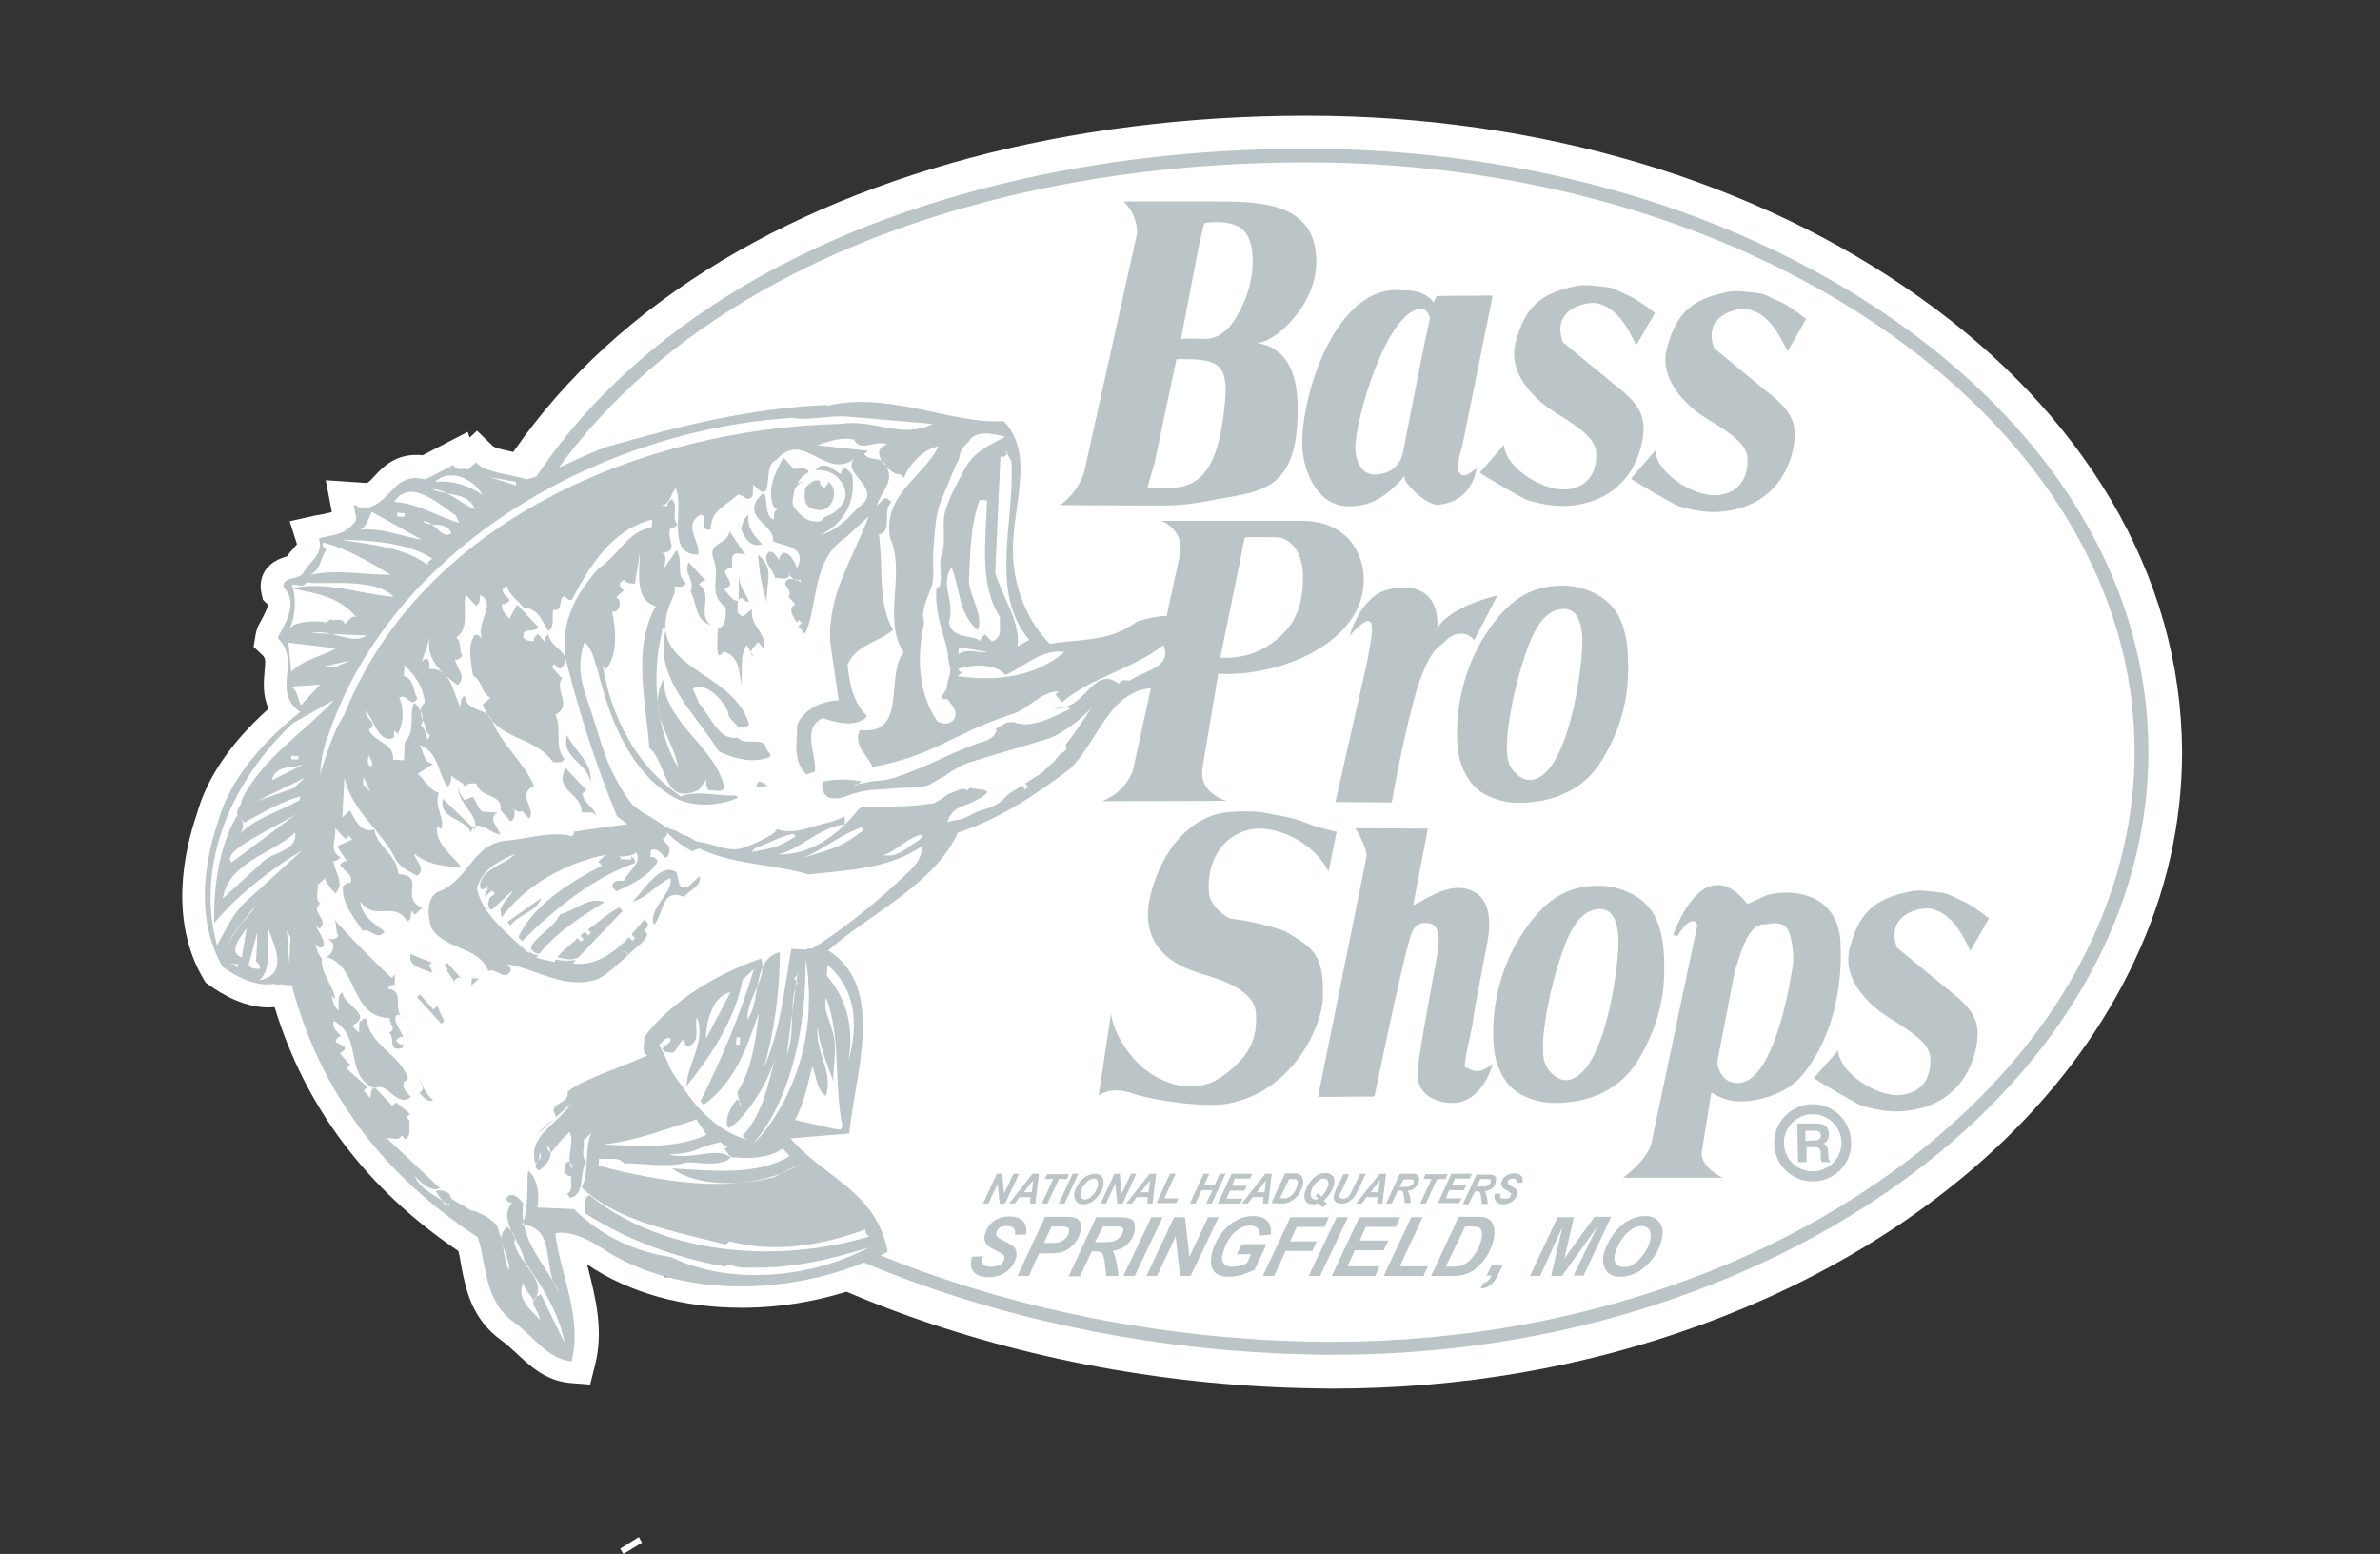 <svg width="144" height="94" viewBox="0 0 144 94" fill="none" xmlns="http://www.w3.org/2000/svg">
<rect x="0" y="0" width="144" height="94" fill="#333333" stroke="none"/>
<path d="M40.22 77.33V75.675C38.993 75.286 37.913 74.775 37.03 74.191L36.981 74.166C35.583 73.315 34.356 72.974 33.301 73.217L32.025 73.485L32.173 74.775C32.295 75.724 32.516 76.649 32.761 77.525C32.982 78.376 33.203 79.204 33.277 80.007C33.228 79.958 33.178 79.91 33.129 79.861C32.761 79.52 32.393 79.155 31.952 78.839C31.118 78.231 30.921 77.427 30.651 76.065C30.553 75.529 30.431 74.969 30.259 74.41L30.112 73.923L29.695 73.655C24.126 70.029 20.642 65.308 19.023 59.224L18.679 57.934L17.452 58.178C17.428 58.178 17.403 58.178 17.379 58.178C17.232 58.154 17.035 58.129 16.814 58.154L16.545 58.105L16.299 58.154C15.98 58.202 15.318 58.056 14.582 57.569C13.233 54.99 13.993 51.851 14.582 50.172L14.607 50.099C15.146 48.127 16.667 46.156 19.096 44.234L20.568 43.065L19.047 41.97C18.802 41.8 18.777 41.776 18.851 40.948C18.9 40.291 18.998 39.391 18.532 38.515C18.826 37.931 19.194 37.006 19.023 36.057C19.17 35.984 19.292 35.862 19.415 35.74L19.562 35.594L19.66 35.424C19.685 35.375 19.832 35.205 19.906 35.108C20.151 34.84 20.544 34.402 20.74 33.794C21.427 33.599 22.114 33.282 22.752 32.431L22.948 32.163V32.09C23.831 31.774 24.346 31.214 24.739 30.8C25.156 30.362 25.156 30.362 25.5 30.46L26.015 30.581L27.487 29.827C27.683 29.875 27.904 29.875 28.149 29.875L28.787 30.046L29.081 29.802C29.572 29.997 30.063 30.095 30.553 30.192C30.897 30.265 31.24 30.338 31.486 30.435L31.878 30.581L32.295 30.484C33.375 30.216 34.577 29.681 35.755 29.17C36.441 28.878 37.104 28.586 37.693 28.367C38.11 28.805 39.214 30.362 41.201 35.813C41.667 37.103 42.182 38.563 42.698 40.145H45.691C45.053 38.174 44.464 36.398 43.875 34.84C42.428 30.849 40.735 26.761 38.968 25.665C38.257 25.227 37.619 25.276 37.202 25.398L37.153 25.422C36.343 25.69 35.436 26.079 34.552 26.468C33.645 26.882 32.688 27.296 31.903 27.539C31.633 27.466 31.338 27.418 31.069 27.345C30.651 27.247 29.989 27.126 29.817 26.98L28.861 26.055L28.419 26.468L28.296 26.128L25.573 27.539C24.003 27.369 23.169 28.245 22.654 28.805C22.482 28.999 22.359 29.121 22.212 29.218L19.709 29.048L20.078 30.971C19.955 31.019 19.759 31.044 19.464 31.117C19.341 31.141 19.194 31.165 19.047 31.19L17.526 31.53L17.968 32.917C17.919 32.99 17.82 33.088 17.747 33.185C17.624 33.307 17.502 33.453 17.379 33.648C15.612 34.134 15.735 35.448 15.809 35.838L15.907 36.276L16.201 36.568C16.201 36.811 15.907 37.322 15.809 37.517C15.637 37.809 15.514 38.077 15.465 38.393L15.342 39.123L15.882 39.634C16.054 39.804 16.078 39.902 16.005 40.656C15.956 41.24 15.882 42.068 16.25 42.871C13.993 44.891 12.521 47.032 11.908 49.247C11.147 51.461 10.215 55.647 12.3 59.2L12.448 59.443L12.693 59.614C13.331 60.076 14.901 61.074 16.569 60.928H16.618C18.458 66.987 22.212 71.952 27.732 75.675C27.806 75.943 27.855 76.259 27.904 76.551C28.174 77.987 28.542 79.788 30.333 81.078C30.602 81.272 30.897 81.54 31.216 81.832C32.025 82.587 33.007 83.536 34.503 83.657L35.706 83.755L36 82.587C36.54 80.469 36.024 78.474 35.583 76.722C35.558 76.649 35.534 76.551 35.509 76.478C38.061 78.206 41.299 79.107 44.856 79.107C44.881 79.107 44.906 79.107 44.93 79.107C47.899 79.107 50.941 78.425 53.566 77.257H40.22V77.33Z" fill="white"/>
<path d="M127.707 30.216C124.983 25.641 121.132 21.528 116.2 18.024C106.264 10.918 93.065 7 79.081 7C79.056 7 79.056 7 79.032 7C64.655 7 51.456 10.529 41.839 16.929C36.785 20.287 32.81 24.351 29.965 29.024C26.971 33.94 25.352 39.439 25.131 45.377C24.837 52.897 27.83 60.198 33.792 66.476C38.649 71.611 45.396 75.919 53.296 78.985C61.22 82.051 70.102 83.779 79.032 83.974C79.547 83.974 80.062 83.998 80.578 83.998C88.404 83.998 95.911 82.708 102.952 80.129C110.091 77.525 116.421 73.655 121.303 68.934C124.689 65.649 127.339 61.999 129.154 58.105C131.068 54.041 132.025 49.806 132.025 45.499C132 40.169 130.553 35.035 127.707 30.216Z" fill="white"/>
<path d="M80.577 81.954C80.087 81.954 79.572 81.954 79.081 81.93C70.396 81.735 61.736 80.056 54.032 77.087C46.426 74.142 39.925 69.981 35.264 65.065C29.695 59.2 26.873 52.41 27.143 45.426C27.56 34.475 33.031 25.179 42.943 18.584C52.241 12.402 65.048 8.996 79.007 8.996C79.032 8.996 79.032 8.996 79.056 8.996C92.648 9.02 105.405 12.792 115.023 19.654C124.664 26.541 129.988 35.716 129.988 45.475C129.988 49.49 129.08 53.457 127.314 57.229C125.597 60.904 123.094 64.335 119.88 67.45C115.219 71.976 109.11 75.7 102.241 78.206C95.42 80.713 88.158 81.954 80.577 81.954ZM79.081 81.151C87.103 81.321 94.807 80.08 101.946 77.476C108.693 75.018 114.704 71.344 119.291 66.89C122.432 63.848 124.885 60.49 126.553 56.888C128.271 53.189 129.154 49.344 129.154 45.475C129.154 25.811 106.681 9.823 79.056 9.823C79.032 9.823 79.032 9.823 79.007 9.823C65.195 9.823 52.535 13.181 43.384 19.265C33.694 25.714 28.345 34.791 27.928 45.475C27.658 52.216 30.406 58.811 35.828 64.529C40.44 69.348 46.819 73.436 54.326 76.357C61.932 79.301 70.494 80.956 79.081 81.151Z" fill="#BBC5C7"/>
<path d="M91.004 26.907C91.029 28.269 93.531 29.924 95.101 29.559C96.303 29.291 96.647 28.269 96.573 27.32C96.5 26.274 94.733 25.398 93.85 24.789C92.55 23.913 91.274 22.404 91.691 20.774C92.28 18.413 93.359 17.708 95.396 17.294C95.886 17.172 96.696 17.318 97.236 17.367C97.579 17.391 98.045 17.659 98.732 17.975C99.149 18.17 100.131 18.924 100.131 18.924L99.002 20.896C98.463 19.752 97.849 18.681 96.721 18.365C96.058 18.17 93.801 18.657 94.562 20.701L97.702 23.281C98.61 23.986 99.444 24.716 99.444 25.884C99.444 27.101 98.732 30.095 95.273 30.557C94.365 30.679 93.556 30.581 92.452 30.265C92.182 30.192 89.851 28.829 89.532 28.586L91.004 26.907ZM80.798 48.517L82.736 39.95C83.006 38.442 83.153 37.687 82.835 37.566C82.54 37.444 81.657 38.466 81.657 38.466C81.657 38.466 82.319 35.911 84.184 35.619C84.184 35.619 85.582 35.254 86.392 36.057C87.128 36.787 86.956 38.052 86.956 38.052C87.57 36.714 90.612 36.008 90.612 36.008L89.189 38.734C89.189 38.734 88.968 38.393 88.575 38.344C87.864 38.271 87.52 38.709 87.398 38.831C86.956 39.196 86.515 39.391 85.803 41.459C84.969 44.136 84.208 48.541 84.208 48.541L80.798 48.517ZM77.756 56.328C79.424 57.35 80.136 57.667 80.038 60.417C79.989 61.999 78.271 66.063 74.223 66.768C73.021 66.987 70.2 66.647 68.728 66.209C68.36 66.111 67.452 65.673 66.471 66.257L67.231 61.269C67.256 62.218 68.286 64.165 69.783 65.041C71.156 65.868 72.727 66.038 74.052 65.041C75.818 63.751 76.063 62.558 75.99 61.293C75.891 59.881 73.929 59.273 72.555 58.859C69.881 58.056 69.071 56.28 69.611 54.138C70.396 50.999 72.383 49.271 74.346 49.125C75.033 49.076 76.063 49.028 76.799 49.222C77.241 49.32 78.198 49.417 79.105 49.806C79.67 50.05 80.872 50.318 80.872 50.318L80.381 52.727C79.645 51.218 77.83 50.172 76.284 50.123C74.689 50.074 72.972 51.413 73.144 53.992C73.193 54.795 74.199 55.525 74.493 55.574C76.21 55.769 77.756 56.328 77.756 56.328ZM79.743 66.355L82.663 51.899C82.81 51.388 82 50.099 82 50.099C82.099 50.099 86.367 50.123 86.392 50.123L85.509 54.722V54.771C86.564 54.211 87.79 53.384 88.968 53.846C89.974 54.236 90.293 55.282 89.998 56.986C89.802 58.008 89.115 61.439 89.115 61.828C89.115 62.047 88.453 64.578 88.674 64.578C88.943 64.578 89.262 65.187 90.317 64.359C90.317 64.359 89.728 66.72 87.864 66.72C86.809 66.72 85.754 66.16 85.754 64.992C85.754 64.043 86.956 57.934 86.981 57.569C87.153 56.523 86.956 55.963 86.539 55.866C85.926 55.72 85.509 55.963 85.312 56.742C84.576 59.297 83.178 66.355 83.153 66.33L79.743 66.355ZM111.22 63.532C111.245 64.894 113.747 66.574 115.317 66.184C116.519 65.917 116.863 64.894 116.789 63.946C116.716 62.899 114.949 62.023 114.066 61.414C112.766 60.538 111.49 59.03 111.907 57.399C112.496 55.039 113.575 54.333 115.611 53.919C116.102 53.797 116.887 53.944 117.452 53.992C117.795 54.017 118.261 54.284 118.948 54.601C119.365 54.795 120.346 55.55 120.346 55.55L119.218 57.521C118.678 56.377 118.065 55.306 116.936 54.99C116.274 54.795 114.017 55.282 114.777 57.326L117.918 59.906C118.825 60.611 119.66 61.342 119.66 62.51C119.66 63.726 118.948 66.72 115.489 67.182C114.581 67.304 113.771 67.206 112.667 66.89C112.398 66.817 110.067 65.454 109.748 65.211L111.22 63.532ZM100.155 27.247C100.18 28.61 102.682 30.289 104.252 29.9C105.455 29.632 105.798 28.61 105.724 27.661C105.651 26.615 103.884 25.738 103.001 25.154C101.701 24.278 100.425 22.745 100.842 21.139C101.431 18.779 102.511 18.073 104.547 17.659C105.037 17.537 105.847 17.683 106.387 17.732C106.73 17.756 107.196 18.024 107.883 18.34C108.3 18.535 109.282 19.29 109.282 19.29L108.153 21.261C107.614 20.117 107 19.046 105.872 18.73C105.209 18.535 102.952 19.022 103.713 21.066L106.853 23.646C107.761 24.351 108.595 25.081 108.595 26.25C108.595 27.466 107.883 30.46 104.424 30.922C103.516 31.044 102.707 30.946 101.603 30.63C101.333 30.557 99.002 29.194 98.683 28.951L100.155 27.247ZM71.451 20.506C72.874 20.385 73.193 20.798 74.223 19.947C74.444 19.776 75.793 18.048 75.793 15.809C75.793 13.814 74.886 13.279 72.923 13.473C72.8 13.498 72.751 14.082 72.579 14.666L71.451 20.506ZM69.856 28.002C69.267 29.973 69.439 29.462 69.513 29.486C69.537 29.486 70.322 29.511 70.764 29.511C73.07 29.511 73.806 27.612 74.125 24.23C74.346 21.845 73.487 21.699 71.181 21.723L69.856 28.002ZM64.14 30.557C64.14 30.557 65.268 29.802 65.612 28.488L68.801 14.106C68.801 12.841 67.967 12.184 67.967 12.184H73.266C76.063 12.184 79.645 12.135 79.645 15.834C79.645 18.584 76.947 20.871 75.99 20.725C77.83 21.017 78.517 22.477 78.517 24.789C78.517 29.948 76.063 29.705 73.168 30.289C72.212 30.484 71.23 30.581 70.224 30.581L64.14 30.557ZM84.871 27.442C85.312 25.179 86.318 20.044 86.318 20.19C86.318 20.141 86.539 19.216 86.515 19.192C86.441 19.07 86.318 18.681 86.024 18.681C83.914 18.681 82 25.398 82 27.077C82 27.831 82.344 28.732 83.203 28.707C84.208 28.683 84.748 28.05 84.871 27.442ZM86.932 17.902L90.317 17.878L88.477 26.955C88.355 27.442 88.011 28.415 88.379 28.683C88.747 28.951 89.14 28.391 89.336 28.342C89.336 28.342 89.14 30.338 87.03 30.533C86.294 30.606 84.748 29.073 84.993 28.78C83.718 30.314 82.663 30.581 81.804 30.63C79.547 30.752 78.787 28.172 78.787 26.858C78.787 23.5 80.995 17.197 84.748 17.562C85.018 17.586 86.097 17.44 86.735 18.292L86.932 17.902ZM73.831 39.78C75.278 39.877 76.677 39.366 77.756 38.198C78.566 37.322 78.836 36.203 78.836 34.913C78.836 33.112 77.854 32.504 77.241 32.504C76.677 32.504 75.327 32.455 75.327 32.528C75.278 32.504 75.106 33.623 75.033 33.915L73.831 39.78ZM66.667 48.468C66.667 48.468 67.943 48.079 68.531 46.667L71.426 33.404C71.549 31.944 70.273 31.506 70.273 31.506H78.787C81.461 31.506 82.516 33.428 82.516 35.059C82.516 38.904 77.388 40.973 73.708 40.754L72.751 46.472C72.53 48.03 74.223 48.444 74.223 48.444L66.667 48.468ZM106.755 55.915C105.823 55.915 105.43 57.278 104.964 58.738L103.933 64.091C103.811 64.529 104.203 65.26 104.669 65.43C107.147 66.33 108.251 59.857 108.472 58.421C108.57 57.764 108.399 56.45 108.08 56.109C107.687 55.671 107.025 55.915 106.755 55.915ZM101.235 56.572C101.235 56.572 103.001 51.267 105.724 54.674C105.724 54.674 105.97 54.601 106.706 54.236C107.515 53.822 111.416 53.481 111.367 57.375C111.367 57.375 111.686 61.999 108.938 65.162C108.129 66.063 106.608 66.622 105.356 66.622C104.596 66.622 104.179 66.452 103.541 66.087L102.952 69.762C102.952 70.662 104.228 71.246 104.228 71.246H98.193C98.193 71.246 99.64 70.224 99.91 69.178L102.682 56.036C102.731 55.647 102.192 55.404 101.505 56.62L101.235 56.572ZM92.648 47.178C94.856 46.959 95.739 40.559 95.739 38.831C95.739 37.444 95.298 36.836 94.635 36.836C93.139 36.836 92.525 38.88 92.133 40.072C91.618 41.654 90.98 44.599 91.225 45.913C91.323 46.521 91.986 47.251 92.648 47.178ZM89.827 38.466C91.201 36.325 92.55 35.424 94.562 35.424C95.862 35.424 97.481 36.105 98.045 37.493C98.463 38.466 98.511 39.415 98.511 40.486C98.511 42.408 98.021 44.161 96.941 45.961C95.862 47.762 93.997 48.565 91.863 48.565C90.857 48.565 89.581 48.152 88.968 47.3C88.305 46.351 88.158 45.548 88.158 44.234C88.183 41.995 88.87 39.975 89.827 38.466ZM94.832 65.333C97.04 65.114 97.923 58.713 97.923 56.986C97.923 55.598 97.481 54.99 96.819 54.99C95.322 54.99 94.709 57.034 94.316 58.227C93.801 59.808 93.163 62.753 93.409 64.067C93.507 64.675 94.169 65.406 94.832 65.333ZM92.01 56.62C93.384 54.479 94.733 53.578 96.745 53.578C98.045 53.578 99.665 54.26 100.229 55.647C100.646 56.62 100.695 57.569 100.695 58.64C100.695 60.563 100.204 62.315 99.125 64.116C98.045 65.917 96.181 66.72 94.046 66.72C93.04 66.72 91.765 66.306 91.151 65.454C90.489 64.505 90.342 63.702 90.342 62.388C90.366 60.125 91.053 58.129 92.01 56.62Z" fill="#BBC5C7"/>
<path d="M109.797 68.983C110.042 68.983 110.165 68.886 110.165 68.691C110.165 68.496 110.042 68.399 109.822 68.399H109.233V69.007L109.797 68.983ZM108.742 67.961H109.895C110.41 67.961 110.656 68.18 110.656 68.618C110.656 68.91 110.533 69.105 110.312 69.178C110.533 69.251 110.582 69.397 110.607 69.689L110.631 69.956C110.631 70.078 110.631 70.175 110.729 70.224V70.297H110.214C110.19 70.224 110.165 70.127 110.165 70.005V69.762C110.141 69.494 110.067 69.397 109.822 69.397H109.306V70.297H108.791L108.742 67.961ZM109.674 71.465C108.374 71.465 107.344 70.419 107.344 69.129C107.344 67.839 108.399 66.793 109.674 66.793C110.95 66.793 112.005 67.839 112.005 69.129C112.03 70.419 110.975 71.465 109.674 71.465ZM109.674 67.401C108.718 67.401 107.933 68.18 107.933 69.129C107.933 70.078 108.718 70.857 109.674 70.857C110.631 70.857 111.416 70.078 111.416 69.129C111.416 68.18 110.631 67.401 109.674 67.401Z" fill="#BBC5C7"/>
<path d="M60.803 72.804H60.484L60.362 71.611L59.797 72.804H59.478L60.313 71.003H60.632L60.754 72.195L61.319 71.003H61.662L60.803 72.804Z" fill="#BBC5C7"/>
<path d="M62.325 72.804H62.643L62.864 71.003H62.472L61.049 72.804H61.392L61.687 72.414H62.349L62.325 72.804ZM61.956 72.122L62.521 71.392L62.423 72.122H61.956Z" fill="#BBC5C7"/>
<path d="M63.379 72.804H63.036L63.723 71.319H63.208L63.355 71.027H64.68L64.557 71.319H64.066L63.379 72.804Z" fill="#BBC5C7"/>
<path d="M64.066 72.804L64.9 71.003H65.244L64.41 72.804H64.066Z" fill="#BBC5C7"/>
<path d="M65.097 72.658C65.195 72.779 65.318 72.852 65.514 72.852C65.686 72.852 65.857 72.804 66.005 72.731C66.176 72.633 66.323 72.512 66.446 72.341C66.569 72.171 66.692 71.976 66.741 71.757C66.79 71.538 66.79 71.344 66.692 71.198C66.593 71.076 66.446 71.003 66.25 71.003C66.054 71.003 65.882 71.052 65.686 71.173C65.514 71.295 65.342 71.441 65.219 71.66C65.121 71.83 65.048 71.976 64.999 72.147C64.974 72.317 64.999 72.512 65.097 72.658ZM65.588 71.684C65.686 71.562 65.784 71.465 65.882 71.392C65.98 71.344 66.078 71.295 66.176 71.295C66.299 71.295 66.373 71.344 66.397 71.416C66.446 71.514 66.446 71.611 66.422 71.757C66.373 71.903 66.323 72.025 66.225 72.171C66.127 72.293 66.029 72.39 65.931 72.463C65.833 72.512 65.735 72.56 65.661 72.56C65.563 72.56 65.465 72.512 65.44 72.439C65.391 72.366 65.391 72.244 65.416 72.122C65.416 71.952 65.489 71.806 65.588 71.684Z" fill="#BBC5C7"/>
<path d="M67.918 72.804H67.599L67.477 71.611L66.912 72.804H66.593L67.427 71.003H67.746L67.869 72.195L68.433 71.003H68.752L67.918 72.804Z" fill="#BBC5C7"/>
<path d="M69.415 72.804H69.734L69.954 71.003H69.562L68.139 72.804H68.483L68.777 72.414H69.439L69.415 72.804ZM69.022 72.122L69.587 71.392L69.488 72.122H69.022Z" fill="#BBC5C7"/>
<path d="M69.954 72.804L70.789 71.003H71.132L70.445 72.487H71.304L71.157 72.779H69.954V72.804Z" fill="#BBC5C7"/>
<path d="M73.365 72.001H72.702L72.334 72.804H71.991L72.825 71.003H73.168L72.849 71.684H73.487L73.806 71.003H74.15L73.316 72.804H72.972L73.365 72.001Z" fill="#BBC5C7"/>
<path d="M73.683 72.804L74.518 71.003H75.769L75.622 71.295H74.714L74.542 71.733H75.425L75.303 72.025H74.419L74.199 72.512H75.18L75.033 72.804H73.683Z" fill="#BBC5C7"/>
<path d="M76.505 72.122L76.603 71.392L76.039 72.122H76.505ZM76.456 72.414H75.793L75.499 72.804H75.131L76.554 71.003H76.947L76.726 72.804H76.407L76.456 72.414Z" fill="#BBC5C7"/>
<path d="M77.535 72.804C77.658 72.804 77.756 72.804 77.805 72.779C77.903 72.755 78.001 72.731 78.075 72.682C78.173 72.633 78.271 72.56 78.37 72.487C78.468 72.39 78.566 72.293 78.639 72.147C78.713 72.025 78.762 71.879 78.811 71.733C78.86 71.587 78.86 71.465 78.836 71.368C78.811 71.27 78.787 71.173 78.737 71.124C78.688 71.076 78.615 71.027 78.517 71.003C78.468 70.978 78.345 70.978 78.198 70.978H77.756L76.922 72.779L77.535 72.804ZM78.001 71.319H78.198C78.296 71.319 78.37 71.344 78.419 71.344C78.468 71.368 78.517 71.416 78.517 71.465C78.541 71.538 78.541 71.635 78.492 71.733C78.443 71.879 78.394 72.001 78.32 72.098C78.247 72.195 78.173 72.293 78.1 72.341C78.026 72.39 77.952 72.439 77.879 72.463C77.83 72.487 77.732 72.487 77.609 72.487H77.437L78.001 71.319Z" fill="#BBC5C7"/>
<path d="M79.94 72.39C80.038 72.317 80.111 72.22 80.185 72.098C80.259 71.976 80.308 71.879 80.357 71.757C80.406 71.611 80.381 71.49 80.332 71.416C80.283 71.344 80.21 71.295 80.087 71.295C79.989 71.295 79.891 71.319 79.817 71.392C79.719 71.441 79.621 71.562 79.523 71.684C79.424 71.806 79.351 71.952 79.326 72.098C79.277 72.244 79.302 72.366 79.351 72.439C79.4 72.512 79.474 72.56 79.596 72.56C79.645 72.56 79.694 72.56 79.719 72.536C79.743 72.536 79.743 72.512 79.743 72.512C79.743 72.487 79.719 72.487 79.719 72.463C79.694 72.414 79.645 72.39 79.596 72.366L79.768 72.171C79.817 72.22 79.866 72.268 79.94 72.39ZM79.793 72.779C79.743 72.804 79.67 72.828 79.621 72.828C79.572 72.852 79.498 72.852 79.424 72.852C79.228 72.852 79.081 72.804 79.007 72.658C78.909 72.512 78.885 72.317 78.958 72.098C79.007 71.952 79.081 71.806 79.179 71.611C79.302 71.416 79.474 71.246 79.645 71.124C79.817 71.003 80.013 70.954 80.21 70.954C80.406 70.954 80.553 71.027 80.651 71.149C80.749 71.27 80.774 71.465 80.7 71.709C80.651 71.879 80.578 72.049 80.455 72.22C80.332 72.39 80.234 72.512 80.087 72.609C80.136 72.682 80.21 72.731 80.283 72.804L80.062 73.023C79.94 72.998 79.841 72.901 79.793 72.779Z" fill="#BBC5C7"/>
<path d="M81.289 71.027H81.632L81.191 72.001L81.068 72.22C81.044 72.244 81.044 72.268 81.044 72.268C81.019 72.341 81.019 72.39 81.068 72.439C81.117 72.487 81.166 72.512 81.264 72.512C81.338 72.512 81.412 72.487 81.461 72.463C81.51 72.439 81.583 72.39 81.632 72.317C81.681 72.268 81.755 72.147 81.829 71.976L82.295 71.003H82.638L82.172 71.976C82.074 72.171 82.001 72.317 81.927 72.414C81.829 72.536 81.706 72.633 81.583 72.706C81.461 72.779 81.314 72.804 81.166 72.804C80.97 72.804 80.847 72.755 80.774 72.658C80.676 72.56 80.676 72.439 80.725 72.244C80.749 72.195 80.774 72.074 80.847 71.903L81.289 71.027Z" fill="#BBC5C7"/>
<path d="M83.325 72.804H83.644L83.865 71.003H83.472L82.05 72.804H82.393L82.687 72.414H83.35L83.325 72.804ZM82.933 72.122L83.497 71.392L83.399 72.122H82.933Z" fill="#BBC5C7"/>
<path d="M84.675 71.806H84.871C85.043 71.806 85.165 71.782 85.239 71.782C85.312 71.757 85.362 71.733 85.435 71.684C85.484 71.635 85.533 71.587 85.533 71.514C85.533 71.441 85.533 71.392 85.484 71.368C85.46 71.344 85.386 71.344 85.288 71.344H84.92L84.675 71.806ZM84.209 72.804H83.865L84.699 71.003H85.435C85.582 71.003 85.656 71.027 85.73 71.052C85.779 71.076 85.828 71.149 85.852 71.222C85.877 71.295 85.877 71.392 85.828 71.49C85.779 71.66 85.705 71.782 85.607 71.855C85.484 71.952 85.337 72.025 85.165 72.025C85.19 72.074 85.214 72.147 85.263 72.22C85.312 72.366 85.337 72.56 85.362 72.779H84.993C84.993 72.731 84.969 72.585 84.945 72.366C84.92 72.244 84.92 72.171 84.895 72.122C84.871 72.098 84.846 72.074 84.846 72.049C84.822 72.025 84.773 72.025 84.724 72.025H84.576L84.209 72.804Z" fill="#BBC5C7"/>
<path d="M86.269 72.804H85.926L86.613 71.319H86.122L86.245 71.027H87.594L87.447 71.319H86.956L86.269 72.804Z" fill="#BBC5C7"/>
<path d="M86.981 72.804L87.815 71.003H89.066L88.919 71.295H88.036L87.84 71.709H88.698L88.576 72.001H87.692L87.472 72.487H88.428L88.281 72.779H86.981V72.804Z" fill="#BBC5C7"/>
<path d="M89.238 72.074H89.385C89.459 72.074 89.508 72.074 89.508 72.098C89.532 72.122 89.557 72.122 89.557 72.171C89.581 72.22 89.606 72.293 89.606 72.414C89.63 72.633 89.655 72.779 89.655 72.828H90.023C89.999 72.585 89.974 72.39 89.925 72.268C89.9 72.171 89.876 72.122 89.827 72.074C89.999 72.049 90.146 71.976 90.268 71.903C90.391 71.806 90.465 71.684 90.489 71.538C90.514 71.441 90.514 71.344 90.514 71.27C90.489 71.198 90.465 71.149 90.391 71.1C90.342 71.076 90.219 71.052 90.097 71.052H89.336L88.502 72.852H88.845L89.238 72.074ZM89.581 71.319H89.949C90.048 71.319 90.121 71.344 90.146 71.344C90.195 71.368 90.195 71.441 90.195 71.49C90.195 71.538 90.146 71.611 90.097 71.66C90.048 71.709 89.974 71.757 89.9 71.757C89.827 71.757 89.704 71.782 89.532 71.782H89.336L89.581 71.319Z" fill="#BBC5C7"/>
<path d="M90.44 72.22L90.784 72.195C90.759 72.293 90.759 72.366 90.759 72.39C90.759 72.414 90.808 72.463 90.833 72.487C90.882 72.512 90.931 72.512 91.029 72.512C91.127 72.512 91.225 72.487 91.299 72.463C91.348 72.414 91.397 72.366 91.421 72.293C91.446 72.244 91.446 72.195 91.397 72.171C91.372 72.147 91.299 72.098 91.201 72.025C91.053 71.952 90.98 71.903 90.931 71.855C90.882 71.806 90.857 71.757 90.833 71.684C90.808 71.635 90.808 71.562 90.857 71.49C90.906 71.319 90.98 71.198 91.127 71.124C91.25 71.027 91.421 70.978 91.618 70.978C91.814 70.978 91.937 71.027 92.035 71.124C92.133 71.222 92.157 71.344 92.108 71.538L91.765 71.562C91.789 71.392 91.716 71.295 91.544 71.295C91.446 71.295 91.372 71.319 91.323 71.344C91.274 71.368 91.225 71.441 91.225 71.49C91.225 71.538 91.225 71.587 91.25 71.611C91.274 71.635 91.348 71.709 91.446 71.757C91.593 71.83 91.667 71.879 91.716 71.927C91.765 71.976 91.789 72.025 91.814 72.074C91.838 72.122 91.838 72.195 91.789 72.268C91.74 72.439 91.642 72.56 91.495 72.682C91.348 72.779 91.176 72.852 90.98 72.852C90.833 72.852 90.71 72.828 90.612 72.755C90.514 72.706 90.465 72.633 90.44 72.536C90.415 72.439 90.415 72.341 90.44 72.22Z" fill="#BBC5C7"/>
<path d="M58.816 76.016L59.479 75.992C59.429 76.186 59.429 76.332 59.454 76.405C59.479 76.478 59.528 76.527 59.626 76.576C59.724 76.624 59.822 76.624 59.994 76.624C60.215 76.624 60.362 76.576 60.509 76.503C60.632 76.405 60.73 76.308 60.754 76.186C60.779 76.089 60.779 76.016 60.73 75.943C60.681 75.894 60.558 75.773 60.313 75.675C60.018 75.529 59.822 75.408 59.748 75.335C59.65 75.237 59.601 75.14 59.577 75.043C59.552 74.921 59.552 74.775 59.601 74.629C59.699 74.312 59.871 74.045 60.117 73.874C60.386 73.68 60.705 73.582 61.073 73.582C61.441 73.582 61.736 73.68 61.907 73.874C62.079 74.069 62.128 74.312 62.079 74.677L61.417 74.702C61.466 74.361 61.319 74.166 60.926 74.166C60.73 74.166 60.583 74.191 60.484 74.264C60.386 74.337 60.313 74.434 60.288 74.531C60.264 74.629 60.264 74.726 60.337 74.799C60.386 74.872 60.533 74.969 60.754 75.067C61.049 75.213 61.221 75.335 61.319 75.408C61.417 75.481 61.466 75.602 61.49 75.7C61.515 75.821 61.515 75.967 61.466 76.113C61.368 76.454 61.171 76.722 60.877 76.941C60.583 77.16 60.215 77.257 59.822 77.257C59.528 77.257 59.258 77.208 59.086 77.087C58.89 76.965 58.792 76.819 58.767 76.649C58.743 76.43 58.743 76.235 58.816 76.016Z" fill="#BBC5C7"/>
<path d="M62.864 75.821H63.306C63.649 75.821 63.87 75.797 63.968 75.797C64.189 75.773 64.385 75.7 64.557 75.602C64.729 75.505 64.9 75.359 65.048 75.164C65.219 74.969 65.318 74.751 65.367 74.507C65.416 74.312 65.416 74.142 65.391 73.996C65.342 73.874 65.269 73.777 65.146 73.704C65.023 73.655 64.852 73.607 64.582 73.607H63.232L61.564 77.184H62.251L62.864 75.821ZM63.625 74.191H64.115C64.361 74.191 64.532 74.215 64.582 74.239C64.68 74.288 64.704 74.41 64.68 74.556C64.631 74.702 64.557 74.823 64.459 74.921C64.336 75.018 64.238 75.115 64.091 75.14C63.968 75.189 63.723 75.189 63.355 75.189H63.159L63.625 74.191Z" fill="#BBC5C7"/>
<path d="M66.054 75.7H66.323C66.446 75.7 66.544 75.724 66.593 75.748C66.642 75.773 66.692 75.821 66.716 75.87C66.765 75.967 66.814 76.138 66.839 76.357C66.888 76.795 66.937 77.087 66.937 77.184H67.673C67.624 76.697 67.55 76.308 67.477 76.04C67.427 75.87 67.378 75.748 67.305 75.675C67.648 75.627 67.943 75.505 68.163 75.31C68.384 75.115 68.556 74.872 68.63 74.556C68.679 74.337 68.679 74.166 68.654 74.02C68.605 73.874 68.531 73.777 68.409 73.728C68.286 73.68 68.09 73.631 67.82 73.631H66.323L64.655 77.208H65.342L66.054 75.7ZM66.74 74.191H67.501C67.697 74.191 67.844 74.215 67.869 74.239C67.967 74.288 67.992 74.41 67.943 74.531C67.918 74.653 67.844 74.751 67.722 74.872C67.599 74.969 67.501 75.043 67.354 75.091C67.231 75.14 66.986 75.14 66.618 75.14H66.25L66.74 74.191Z" fill="#BBC5C7"/>
<path d="M67.967 77.184L69.66 73.631H70.347L68.654 77.184H67.967Z" fill="#BBC5C7"/>
<path d="M72.04 77.184H71.402L71.132 74.799L70.004 77.184H69.366L71.034 73.631H71.696L71.966 76.016L73.095 73.631H73.733L72.04 77.184Z" fill="#BBC5C7"/>
<path d="M75.131 75.261H76.628L75.916 76.795C75.695 76.916 75.45 77.014 75.156 77.111C74.886 77.184 74.591 77.233 74.346 77.233C73.904 77.233 73.61 77.111 73.438 76.892C73.242 76.624 73.217 76.235 73.34 75.748C73.463 75.335 73.635 74.945 73.929 74.58C74.199 74.215 74.518 73.972 74.837 73.801C75.156 73.631 75.475 73.558 75.818 73.558C76.186 73.558 76.48 73.655 76.652 73.826C76.848 74.02 76.922 74.312 76.897 74.677L76.235 74.751C76.235 74.337 76.039 74.142 75.646 74.142C75.425 74.142 75.229 74.191 75.008 74.312C74.812 74.434 74.591 74.605 74.42 74.872C74.223 75.14 74.101 75.432 74.002 75.748C73.904 76.04 73.929 76.259 74.027 76.405C74.125 76.551 74.297 76.624 74.542 76.624C74.689 76.624 74.812 76.6 74.959 76.576C75.156 76.527 75.327 76.478 75.45 76.405L75.695 75.87H74.837L75.131 75.261Z" fill="#BBC5C7"/>
<path d="M76.407 77.184L78.075 73.631H80.406L80.136 74.215H78.468L78.051 75.091H79.67L79.4 75.675H77.781L77.094 77.184H76.407Z" fill="#BBC5C7"/>
<path d="M79.179 77.184L80.872 73.631H81.559L79.866 77.184H79.179Z" fill="#BBC5C7"/>
<path d="M80.578 77.184L82.246 73.631H84.724L84.454 74.215H82.638L82.27 75.043H84.012L83.718 75.627H81.976L81.534 76.6H83.472L83.203 77.184H80.578Z" fill="#BBC5C7"/>
<path d="M83.718 77.184L85.386 73.631H86.073L84.699 76.6H86.392L86.122 77.184H83.718Z" fill="#BBC5C7"/>
<path d="M87.766 77.184C88.011 77.184 88.207 77.16 88.33 77.16C88.526 77.135 88.698 77.062 88.894 76.989C89.091 76.916 89.262 76.77 89.483 76.576C89.68 76.381 89.851 76.162 89.999 75.919C90.146 75.675 90.268 75.407 90.342 75.091C90.415 74.823 90.44 74.58 90.415 74.361C90.391 74.166 90.317 73.996 90.219 73.874C90.121 73.753 89.974 73.68 89.778 73.631C89.68 73.607 89.459 73.607 89.164 73.607H88.257L86.588 77.184H87.766ZM88.649 74.191H89.042C89.238 74.191 89.385 74.215 89.459 74.239C89.557 74.288 89.63 74.385 89.655 74.507C89.68 74.629 89.68 74.823 89.606 75.067C89.532 75.359 89.41 75.602 89.262 75.821C89.115 76.04 88.968 76.211 88.821 76.332C88.674 76.454 88.526 76.527 88.379 76.576C88.257 76.6 88.085 76.624 87.815 76.624H87.472L88.649 74.191Z" fill="#BBC5C7"/>
<path d="M90.268 76.503H90.931L90.661 77.062C90.514 77.403 90.342 77.622 90.17 77.744C89.999 77.865 89.802 77.939 89.581 77.939L89.729 77.622C89.851 77.598 89.949 77.549 90.023 77.476C90.097 77.403 90.195 77.306 90.244 77.16H89.949L90.268 76.503Z" fill="#BBC5C7"/>
<path d="M94.513 77.184H93.85L94.537 74.215L93.188 77.184H92.575L94.243 73.631H95.224L94.66 76.113L96.475 73.607H97.481L95.813 77.16H95.2L96.647 74.191L94.513 77.184Z" fill="#BBC5C7"/>
<path d="M97.187 76.868C97.359 77.111 97.628 77.233 98.045 77.233C98.389 77.233 98.708 77.135 99.027 76.989C99.346 76.819 99.64 76.551 99.934 76.211C100.204 75.87 100.425 75.481 100.523 75.067C100.646 74.605 100.621 74.239 100.425 73.972C100.229 73.704 99.934 73.558 99.542 73.558C99.149 73.558 98.781 73.68 98.413 73.899C98.07 74.118 97.751 74.434 97.481 74.848C97.285 75.189 97.138 75.505 97.04 75.797C96.941 76.211 96.99 76.576 97.187 76.868ZM98.168 74.897C98.364 74.629 98.561 74.459 98.757 74.337C98.953 74.215 99.149 74.166 99.321 74.166C99.542 74.166 99.689 74.239 99.787 74.385C99.885 74.556 99.91 74.775 99.836 75.067C99.763 75.335 99.64 75.627 99.419 75.894C99.223 76.162 99.027 76.357 98.831 76.478C98.634 76.6 98.463 76.649 98.266 76.649C98.045 76.649 97.898 76.576 97.776 76.43C97.653 76.284 97.653 76.065 97.727 75.797C97.849 75.456 97.972 75.164 98.168 74.897Z" fill="#BBC5C7"/>
<path d="M69.636 41.63C67.109 41.849 66.397 44.866 64.778 46.472C62.619 48.127 60.411 49.563 57.958 50.366C56.535 53.505 52.609 55.282 50.107 57.496C53.664 59.711 51.702 65.089 51.383 68.569L47.825 68.861C49.91 71.295 53.002 72.025 53.713 75.724C48.537 78.352 41.226 78.79 36.221 75.383C35.46 74.897 34.405 74.434 33.596 74.604C33.914 77.184 35.264 79.691 34.577 82.343C33.13 82.222 32.271 80.81 31.118 80.007C29.278 78.668 29.474 76.624 28.91 74.848C23.12 71.051 19.342 65.99 17.649 59.589C17.354 59.638 16.986 59.492 16.79 59.565L16.545 59.516C15.563 59.687 14.386 59.151 13.478 58.494C11.908 55.817 12.251 52.435 13.208 49.66C13.944 47.032 15.98 44.818 18.164 43.065C16.373 41.8 18.262 39.999 16.815 38.612C16.864 38.247 18.262 36.568 17.158 35.546C17.035 34.889 17.968 35.083 18.311 34.718C18.655 34.013 19.611 33.575 19.293 32.552C20.298 32.333 20.912 32.333 21.525 31.506L21.55 31.311L21.402 30.557L21.623 30.581C21.525 30.8 22.138 30.605 22.236 30.727C23.831 30.241 23.807 28.537 25.745 28.999L27.438 28.123C27.585 28.537 28.026 28.294 28.321 28.391L28.787 27.977C29.449 28.634 30.823 28.659 31.854 28.999C33.571 28.561 35.117 27.564 36.809 27.004C41.054 25.787 45.372 24.692 49.984 24.497L50.033 24.546C53.86 23.645 57.614 25.69 60.73 25.471C62.791 27.661 61.024 30.995 61.319 34.037C61.49 35.886 62.276 37.712 63.527 38.953C65.391 38.612 67.084 38.88 68.801 37.59C70.666 37.079 71.255 37.03 71.745 38.466C71.574 40.364 70.691 40.924 69.636 41.63Z" fill="#BBC5C7"/>
<path d="M68.36 41.167C68.114 41.143 67.82 41.094 67.697 41.362C66.25 40.218 65.612 42.773 64.287 42.749C63.183 43.065 62.177 43.722 60.926 43.698C58.006 45.45 55.013 46.935 51.677 47.47C51.873 47.568 51.971 47.373 52.118 47.276C51.456 47.105 50.254 47.105 49.444 47.373L50.057 48.273L49.837 48.492C50.401 48.833 51.137 48.2 51.848 48.127C52.903 47.762 54.228 48.079 55.406 48.079C58.595 45.402 63.06 46.107 66.029 42.822C64.925 44.526 63.6 46.497 61.834 47.495L62.005 47.373L62.202 47.592L62.03 47.762L61.834 47.519C60.337 48.273 58.939 49.344 57.319 49.733C57.736 48.298 59.454 48.857 60.043 47.884C59.748 47.47 59.16 47.689 58.742 47.616L58.522 47.811C57.884 47.397 57.148 48.346 56.485 48.59C54.817 48.857 53.541 48.76 52.045 48.833C50.818 50.439 49.076 51.753 47.04 51.68C48.34 51.461 49.591 50.001 51.112 49.879C51.112 49.636 51.186 49.344 50.916 49.222C50.474 49.271 49.984 49.977 49.567 49.393C48.904 49.417 48.34 49.344 47.58 49.101C46.721 48.59 46.794 47.373 45.887 47.276C45.2 48.93 42.648 47.543 41.201 48.176C38.453 46.326 36.956 43.284 36.466 40.242L36.662 40.486C37.423 39.61 37.251 38.028 37.03 36.981C37.251 37.079 37.349 36.884 37.472 36.787C37.496 36.544 37.545 36.251 37.275 36.13L37.742 35.716C37.619 35.594 37.447 35.473 37.521 35.254L37.766 35.059C37.889 35.327 38.183 35.278 38.428 35.302C38.478 34.743 38.649 34.086 38.723 33.331C38.698 34.548 38.355 36.3 39.68 36.665C38.232 39.196 39.091 42.506 39.287 45.231C40.416 46.229 40.097 48.784 42.28 47.786L42.746 47.154C42.845 46.716 42.55 47.714 42.943 47.811C43.237 47.762 43.654 48.006 43.826 47.641C43.311 45.183 40.17 43.698 40.146 41.094C39.091 43.09 40.735 44.647 41.029 46.424C39.68 44.233 39.41 40.778 40.048 38.247L40.072 38.028L40.293 38.052C39.483 40.973 42.133 43.211 43.482 45.45C44.39 45.888 45.568 46.205 46.574 45.791C46.672 45.596 46.5 45.499 46.377 45.353C46.279 44.453 45.077 45.183 44.636 44.623C43.507 44.818 43.016 43.382 42.305 42.554L41.912 41.654C42.746 41.24 43.703 42.287 44.047 43.065C44.022 43.455 44.464 43.674 44.66 43.99C44.905 43.99 45.2 44.063 45.322 43.795C44.243 40.267 38.478 40.583 40.808 35.911L40.833 35.473C41.078 35.497 41.373 35.546 41.52 35.278C40.833 34.791 41.373 33.842 40.931 33.282L40.219 34.329C40.17 34.037 40.44 33.623 40.048 33.453C41.176 33.331 40.269 32.625 40.563 31.92C40.759 32.017 40.857 31.847 41.005 31.725C40.563 31.336 41.103 30.581 40.636 30.192C40.514 30.314 40.342 30.411 40.391 30.606L39.95 30.581C40.563 30.557 40.563 29.875 40.882 29.535C41.446 30.654 40.219 33.599 42.256 33.55C42.378 32.723 41.274 31.774 42.378 31.141C42.869 31.141 42.256 32.139 42.992 32.041C43.041 30.825 43.801 30.703 44.636 29.924C44.955 29.875 45.249 30.484 45.543 29.973L45.568 29.316C46.991 30.8 46.034 28.099 46.966 27.831C48.635 25.86 50.033 29.291 51.848 27.612C50.548 28.561 53.688 29.535 51.922 30.703C51.186 31.457 50.622 32.114 49.616 32.358C51.039 31.701 51.824 30.362 51.554 28.707L51.137 28.269C51.014 28.391 50.843 28.488 50.916 28.683C50.474 28.513 50.18 28.026 49.616 28.196L49.15 28.61C49.812 28.805 50.425 29.17 50.867 29.802C51.161 30.679 50.082 30.946 49.665 31.53C49.002 31.628 48.536 31.336 48.144 30.8C47.163 29.827 50.376 28.075 48.021 28.367L47.408 27.685C46.893 28.561 46.353 29.681 46.844 30.752L47.064 30.776C46.794 30.898 46.844 31.19 46.819 31.433C46.009 31.214 46.721 28.951 45.764 30.289C45.151 31.457 46.893 31.749 46.77 32.747C47.506 33.063 48.831 33.039 48.242 34.353C48.046 34.013 47.874 33.477 47.408 33.428C47.285 33.55 47.113 33.648 47.163 33.867C46.966 33.721 46.844 33.307 46.525 33.38C46.009 33.867 46.794 34.426 46.893 34.962C47.187 34.913 47.629 35.181 47.776 34.767C47.359 34.159 47.997 35.4 48.438 35.035L48.414 35.254C48.291 34.986 47.997 35.035 47.751 35.01C47.064 35.351 48.07 35.619 47.702 36.105L48.119 36.544C47.506 36.957 48.217 37.444 48.291 37.882L48.119 37.736L48.34 37.517L48.512 37.687L48.291 37.882L48.708 38.344C49.518 36.665 49.076 33.867 51.186 32.504L52.56 31.238C51.652 33.721 50.082 35.886 50.229 38.831L50.744 42.36C49.763 42.408 48.708 42.846 48.242 43.795C48.217 45.012 47.874 46.399 49.199 47.13C49.714 46.059 48.291 44.136 49.788 43.431C50.524 43.722 51.824 44.039 52.462 43.333C51.603 42.457 51.382 41.338 51.284 40.194C51.824 38.977 53.124 38.88 54.032 38.101C53.075 36.446 53.468 34.256 53.173 32.333C54.056 32.163 53.345 30.873 53.934 30.387C53.811 30.265 53.713 30.095 53.492 30.168L53.051 30.581C53.271 29.802 54.204 29.072 53.59 28.196C53.394 27.515 52.633 27.977 52.29 27.466L52.535 27.272L49.444 26.931C50.156 26.712 50.818 26.42 51.677 26.59C52.045 27.393 52.928 26.59 53.664 26.882C52.584 27.223 53.615 28.415 54.253 28.683C54.474 28.634 54.572 28.805 54.694 28.902C55.013 28.099 55.872 27.15 56.78 27.004C55.847 28.902 53.37 29.924 53.86 32.577C54.817 34.621 53.37 37.517 54.67 39.439C53.541 40.924 54.94 44.526 52.02 44.16C51.603 45.158 52.535 45.669 52.781 46.399C56.633 45.669 57.491 44.453 61.122 43.236C62.177 42.992 62.913 41.824 64.066 41.824L63.845 42.019L64.263 42.481C66.004 40.973 68.507 40.486 70.396 39.026C70.985 40.364 69.12 40.608 68.36 41.167Z" fill="white"/>
<path d="M67.109 39.123L68.679 38.32L67.329 39.123H67.109Z" fill="#BBC5C7"/>
<path d="M63.919 41.167L64.582 40.972V41.192L63.919 41.167Z" fill="#BBC5C7"/>
<path d="M57.933 40.9L58.178 40.705L57.957 40.462C58.595 40.242 60.19 40.048 60.828 40.827C62.03 40.316 62.987 39.245 64.41 39.439C62.643 40.924 60.411 41.24 57.933 40.9Z" fill="white"/>
<path d="M61.564 39.099C61.76 37.639 60.656 36.13 60.215 34.645L60.533 27.612C60.754 27.71 60.852 27.539 60.975 27.418L60.779 27.199L61.196 27.88C61.417 31.555 59.822 35.838 62.275 38.709L61.564 39.099Z" fill="white"/>
<path d="M53.296 45.329C52.732 45.353 52.879 44.72 52.683 44.428L56.044 43.479C55.578 43.041 54.842 43.309 54.277 43.406C55.013 43.722 54.842 42.822 55.185 42.579C55.087 42.895 55.455 43.041 55.602 43.26C55.798 43.358 55.897 43.163 56.044 43.066C55.48 40.754 55.627 37.639 56.387 35.375C56.117 32.309 57.197 29.267 58.546 26.663C59.209 26.615 59.92 25.933 60.533 26.542C56.755 28.196 57.344 32.699 56.338 36.032C56.142 38.223 58.276 40.096 56.706 42.214L56.927 42.433C57.099 42.043 57.516 42.311 57.81 42.262C58.963 42.53 60.264 41.703 61.588 41.776C59.135 43.601 55.995 43.795 53.296 45.329Z" fill="#BBC5C7"/>
<path d="M60.018 38.807L59.601 38.369C59.478 38.49 59.282 38.588 59.356 38.782C58.742 38.369 57.54 38.661 57.418 37.614C57.81 36.398 56.853 35.375 57.565 34.305C58.105 35.57 57.957 37.103 59.16 38.125C59.503 37.249 58.767 36.227 58.62 35.254C58.693 33.794 58.693 31.725 59.282 30.241L59.724 30.265C59.65 32.723 59.233 35.351 60.509 37.347C60.411 37.809 60.754 38.539 60.018 38.807Z" fill="white"/>
<path d="M57.982 39.586L58.007 39.148L59.773 39.44C59.184 39.513 58.448 39.196 57.982 39.586Z" fill="white"/>
<path d="M48.782 57.448L47.874 57.399C47.457 59.857 47.212 62.388 46.206 64.603C46.868 62.412 47.187 59.833 47.187 57.594C45.445 58.056 46.108 60.441 45.224 61.682C45.175 60.319 46.451 59.249 46.059 57.983C43.434 58.859 40.563 60.587 38.968 62.753C39.042 63.118 38.748 63.605 39.165 63.848C37.496 64.603 35.754 65.089 34.184 66.063L34.38 66.306C34.184 65.795 33.816 66.33 33.497 66.257L33.031 66.671L33.203 66.549L33.399 66.768L33.252 66.939C33.031 66.403 32.688 66.963 32.344 66.89C31.829 67.231 31.363 67.888 31.829 68.399L32.246 68.861L34.552 66.744C33.669 68.107 31.903 68.691 32.393 70.37C32.688 70.248 32.614 69.956 32.663 69.713C32.958 70.248 31.976 70.394 32.614 70.808C33.105 70.467 33.596 69.81 33.129 69.299C33.031 69.494 33.203 69.591 33.326 69.737C33.694 69.299 33.939 68.934 34.479 68.472C34.773 69.324 34.209 69.908 34.601 70.686C34.7 70.467 34.503 70.37 34.405 70.248C34.111 70.37 34.184 70.662 34.135 70.905C34.258 71.027 34.356 71.198 34.577 71.124C34.479 71.49 34.724 72.001 34.307 72.22L34.503 72.463C35.46 72.22 34.994 70.954 35.485 70.297C35.117 69.981 35.386 69.421 35.313 68.959L35.779 68.545C35.337 69.518 35.681 70.857 35.19 71.83C37.447 73.947 40.857 74.483 43.9 75.286L44.145 75.091C46.991 75.846 49.886 75.286 52.388 74.361C52.29 74.58 52.462 74.677 52.584 74.799C47.04 76.454 40.17 75.943 35.656 72.293C35.239 72.512 35.485 73.023 35.386 73.388C37.962 75.018 40.808 76.065 43.875 76.624C44.169 76.357 44.709 76.795 45.2 76.673C47.849 76.77 50.254 76.186 52.584 75.456C49.174 77.281 44.243 77.817 40.588 76.04C38.306 75.7 36.392 74.751 34.724 73.144L32.516 73.047C32.663 72.171 32.491 71.246 31.952 70.808C31.854 71.611 32.025 73.144 31.584 74.093C33.743 74.191 32.737 76.916 33.841 78.157L33.448 77.476C32.565 76.016 31.387 74.653 31.657 72.779C31.412 72.536 31.216 72.195 30.799 72.317L30.578 72.512C30.701 72.633 30.799 72.804 30.995 72.731C30.063 73.801 31.535 75.091 31.731 76.284C32.81 77.817 33.816 79.423 34.16 81.224C33.669 80.25 33.203 79.277 32.737 78.303C31.706 78.644 32.688 79.326 32.663 79.837C32.074 79.18 31.24 78.596 31.657 77.573C31.682 78.011 32.148 78.303 32.271 78.693C33.301 77.5 31.265 76.381 31.118 75.115C31.265 74.702 30.921 74.483 30.701 74.215C29.817 74.897 30.897 75.943 30.799 76.868C30.185 75.602 30.701 73.169 28.517 73.242C27.805 72.852 27.094 71.781 26.358 72.049L26.971 72.95L27.192 72.755C27.094 72.95 27.29 73.047 27.413 73.193C26.603 72.317 25.499 72.122 25.082 71.124C25.033 71.1 26.064 72.268 26.603 71.855L23.414 68.861C23.708 68.788 24.15 69.08 24.297 68.667L24.518 68.91C24.935 68.691 24.69 68.18 24.788 67.815L24.592 67.571L24.812 67.377L23.978 66.695L23.733 66.89L22.678 65.771C22.384 65.892 22.457 66.184 22.408 66.428L21.991 65.965L22.236 65.771L20.961 64.627L21.181 64.408L20.568 63.726C21.599 63.069 19.587 63.288 20.617 62.656C20.396 62.388 20.053 62.145 20.2 61.755C21.991 62.777 20.789 65.04 22.678 65.844C23.439 65.357 23.978 67.06 24.861 66.355C24.641 66.087 24.297 65.868 24.444 65.454L24.69 65.26C24.199 63.726 22.359 63.264 22.187 61.633C21.991 61.56 21.893 61.731 21.746 61.828L21.721 62.485L21.304 62.047C22.678 61.342 20.691 60.782 20.74 60.027C20.323 60.246 20.568 60.758 20.47 61.123C20.175 60.879 20.151 60.538 20.053 60.222L20.249 60.441C20.372 59.954 19.292 58.713 19.489 57.983C19.219 57.74 19.17 57.399 19.072 57.083C19.194 57.205 19.292 57.375 19.513 57.302C19.808 56.961 19.243 56.426 19.121 55.963L19.317 56.182C20.004 55.696 18.703 55.136 19.39 54.649C19.023 54.406 19.268 53.919 19.219 53.53L19.685 53.116C19.489 52.921 19.955 53.773 20.298 54.041C20.912 53.408 20.2 52.702 20.175 52.07C20.372 52.118 20.47 51.972 20.617 51.851C19.832 51.51 20.396 50.658 20.274 50.074L20.887 50.755L21.108 50.561L21.304 50.78L20.396 51.194L21.01 52.118C20.789 52.021 20.691 52.191 20.568 52.313C20.789 52.702 21.451 52.897 21.181 53.432C20.985 53.335 20.887 53.505 20.74 53.627C20.691 54.673 21.402 55.477 21.942 56.304C22.457 56.134 22.825 56.961 23.267 56.353C22.703 55.866 21.917 55.525 21.795 54.528C22.678 55.793 23.88 54.43 24.641 55.744C24.91 55.623 24.861 55.331 24.886 55.087L25.107 55.331L25.548 54.917C24.125 54.309 25.843 52.994 24.101 52.873C24.003 51.632 22.776 51.218 22.653 50.171C21.844 50.464 21.427 49.49 21.181 49.028L20.715 49.441L20.838 47.032C21.28 49.101 23.144 50.269 23.954 52.021C24.297 52.532 24.763 52.702 25.23 52.97C25.843 52.556 25.107 52.07 25.058 51.632C25.818 52.313 27.094 52.459 27.904 52.435C27.413 51.778 26.26 50.999 26.456 49.952L26.677 50.171C26.996 49.587 26.235 48.833 26.554 47.957C26.015 47.811 25.72 47.203 25.279 46.813L26.211 46.205C25.598 46.156 25.647 45.426 25.377 45.061C26.53 45.475 26.481 46.716 27.045 47.568C27.339 47.446 27.266 47.154 27.315 46.91C27.536 47.203 27.928 47.227 28.149 47.592C28.321 47.324 28.566 47.397 28.811 47.397C29.106 48.346 30.431 47.981 30.283 49.003L30.897 49.685C31.167 49.563 31.118 49.271 31.142 49.028C30.627 48.444 31.314 49.32 31.584 49.052L32.001 49.514C32.516 48.979 31.191 48.054 32.32 47.543C31.633 46.034 30.406 45.085 29.817 43.698C29.474 42.7 28.247 43.163 28.125 42.092C27.83 42.214 27.904 42.506 27.855 42.749C27.388 41.922 27.315 40.389 25.965 40.462C25.99 40.242 26.039 39.95 25.769 39.804L25.524 40.023L26.039 38.49C25.647 39.804 26.775 40.778 27.683 41.435C28.296 40.948 27.585 40.389 27.536 39.877C27.732 39.975 27.83 39.804 27.977 39.683C27.756 39.342 27.953 38.855 27.609 38.563C28.443 38.004 27.977 36.811 28.174 35.959L28.787 36.641C29.081 36.519 29.008 36.227 29.057 35.984C30.087 36.568 28.787 37.59 29.155 38.636C29.032 38.515 28.934 38.344 28.713 38.417C28.247 39.099 28.517 40.072 28.615 40.851C29.204 41.216 29.057 41.849 29.67 42.214L29.204 42.627C30.087 44.915 32.172 44.355 33.473 46.107C33.718 46.107 34.013 46.18 34.16 45.913C33.497 45.183 34.037 44.039 33.596 43.236C34.773 42.627 33.301 41.63 34.16 40.851L33.988 41.021L33.375 40.34L33.546 40.169C33.669 40.291 33.767 40.486 33.988 40.413C34.724 39.439 33.326 39.293 33.178 38.369C33.056 38.49 32.884 38.588 32.958 38.807L32.541 38.344C32.418 38.49 32.246 38.563 32.32 38.782C32.074 38.758 31.805 38.807 31.657 38.539C31.608 37.882 32.344 38.344 32.565 37.931L31.289 36.568L30.823 37.42C30.602 37.152 30.259 36.933 30.406 36.519C30.602 36.617 30.701 36.422 30.848 36.3C30.701 36.081 30.332 35.935 30.431 35.619L30.651 35.424C30.774 35.959 31.338 36.325 31.706 36.787C32.541 36.763 32.761 37.517 33.178 38.174C33.596 37.882 33.375 37.298 33.473 36.884C34.135 37.006 33.718 36.227 34.16 36.057C34.282 36.178 34.38 36.349 34.601 36.276C35.681 34.232 37.006 32.041 39.459 31.433L39.434 31.871C37.815 32.285 37.619 33.404 36.221 34.378C34.896 35.862 33.914 37.541 34.209 39.78C35.018 43.065 36.049 46.253 37.325 49.368L37.962 49.855C36.76 50.025 35.583 50.171 34.38 50.366L34.552 50.196L34.748 50.415L34.601 50.585C33.375 50.245 31.927 50.755 30.578 50.853C28.541 51.096 28.345 53.311 26.456 53.968C25.745 54.406 25.892 55.55 26.113 56.158C27.02 57.521 28.934 57.205 29.547 58.738C30.112 58.543 30.431 59.346 30.872 58.786C30.97 58.567 30.799 58.47 30.676 58.324C32.516 58.616 34.16 59.906 36.172 59.224C36.834 58.884 37.398 58.3 38.011 57.764L37.791 57.545C37.226 57.545 38.011 57.496 38.011 57.764C38.38 57.35 39.017 57.034 39.165 56.499L38.968 56.28C39.091 56.158 39.263 56.061 39.189 55.842L38.993 55.623L38.061 56.693L38.208 56.523L38.429 56.742L38.257 56.912L38.061 56.693C37.226 57.545 36.073 58.494 34.65 58.275L37.668 55.112L37.472 54.893C36.638 55.306 36.172 55.89 35.386 56.328L35.558 56.207L35.754 56.426L35.607 56.596L35.386 56.353L34.945 56.766L35.092 56.596L35.313 56.839L35.141 56.961L34.945 56.742C34.479 57.229 33.792 57.618 33.546 58.202L32.442 57.934C33.497 56.499 35.117 55.477 36.564 54.576C35.705 54.187 34.748 55.087 33.865 55.331C33.473 56.231 32.148 56.693 32.001 57.667C30.848 56.596 29.179 55.331 28.86 53.773C29.081 52.629 30.21 52.07 31.167 51.656C30.48 52.337 28.811 52.702 29.081 53.773C29.302 53.87 29.4 53.676 29.523 53.554C29.547 53.87 28.959 54.187 29.474 54.455L29.302 54.284L29.768 53.87L29.94 54.041C29.67 54.26 29.327 54.479 29.449 54.893L29.645 55.136L31.019 53.87C30.774 54.455 29.866 54.99 30.283 55.598C31.755 53.53 34.258 52.191 36.662 51.705L36.196 52.118L36.417 52.362C34.552 53.335 32.246 54.722 31.338 56.742L31.535 56.985C33.497 55.039 35.853 53.092 38.404 52.216C38.502 52.021 38.306 51.924 38.208 51.778L38.183 51.997L37.521 51.972L37.594 51.753C37.006 51.851 38.257 51.875 38.478 51.559C38.895 52.167 37.987 52.702 37.742 53.286C37.496 53.286 37.226 53.213 37.079 53.481C36.981 53.676 37.177 53.773 37.276 53.919C38.208 53.53 39.41 52.897 39.803 52.07C39.68 51.948 39.582 51.778 39.361 51.851L39.385 51.413C39.827 51.291 39.999 51.632 40.269 51.899C40.538 51.778 40.489 51.486 40.514 51.242L40.097 50.78C40.219 50.658 40.416 50.561 40.342 50.342C42.084 52.167 44.856 52.605 47.555 52.873C47.751 52.824 47.849 52.994 47.972 53.092C48.267 52.873 48.806 53.262 49.297 53.14C51.407 52.581 53.86 53.019 55.578 51.437C54.228 53.578 51.014 55.793 48.782 57.448Z" fill="white"/>
<path d="M50.867 25.641C38.821 25.933 25.475 31.555 20.838 43.212C20.102 44.331 19.709 45.84 19.341 46.886C19.415 46.57 19.39 45.913 19.685 44.988C19.66 44.939 19.734 44.866 19.881 44.428C23.807 32.917 36.49 25.957 47.997 25.276C48.904 25.471 50.18 25.106 51.309 25.203L56.412 25.641C54.621 26.59 52.879 25.325 50.867 25.641Z" fill="white"/>
<path d="M51.211 67.231L51.456 66.793L51.431 67.231H51.211Z" fill="#BBC5C7"/>
<path d="M47.359 64.432L47.58 64.457L47.555 65.114H47.334L47.359 64.432Z" fill="#BBC5C7"/>
<path d="M46.402 36.446C46.034 35.278 45.985 34.791 45.862 33.55C46.942 34.451 46.304 35.181 46.402 36.446Z" fill="#BBC5C7"/>
<path d="M45.862 38.831C45.691 39.099 45.175 39.464 45.593 39.707L45.175 39.026C44.734 39.658 44.955 40.608 44.832 41.435C44.758 40.681 44.709 39.683 43.801 39.415L43.581 39.61C43.311 39.829 43.409 38.588 43.434 38.052C43.998 37.809 43.875 37.249 43.924 36.763C42.771 35.862 43.605 35.035 43.188 33.867C42.771 32.747 44.022 32.99 44.145 32.139L45.2 33.721C45.077 33.453 44.783 33.502 44.538 33.477C44.12 33.623 44.366 34.061 44.292 34.353C44.071 34.305 43.973 34.451 43.851 34.572C43.973 35.01 44.538 35.351 43.801 35.667C44.096 35.886 44.268 36.349 44.66 36.349C44.758 36.081 44.636 35.327 44.734 34.816C44.685 35.424 45.102 35.862 45.323 36.398C45.102 36.446 45.004 36.276 44.881 36.154C44.464 36.3 44.709 36.738 44.611 37.03C44.734 37.152 44.832 37.322 45.028 37.249L45.494 36.836C45.396 37.979 46.353 38.15 46.255 39.294L45.862 38.831Z" fill="#BBC5C7"/>
<path d="M46.108 32.917C45.396 33.185 44.979 32.431 44.832 31.968C44.93 31.676 45.004 31.336 45.298 31.117C45.126 31.895 45.74 32.528 46.108 32.917Z" fill="#BBC5C7"/>
<path d="M42.722 62.826C42.673 62.364 42.943 60.246 44.194 60.028L42.722 62.826Z" fill="white"/>
<path d="M38.65 92.978L38.846 93.319L37.717 94L37.521 93.684L38.65 92.978Z" fill="white"/>
<path d="M51.333 64.164C51.677 62.193 51.26 60.465 50.033 59.03L50.058 58.373C51.849 59.833 51.922 62.145 51.333 64.164Z" fill="white"/>
<path d="M50.892 68.326L50.548 68.302L48.095 67.742C48.659 66.744 48.855 65.6 49.15 64.505C49.42 65.114 49.346 65.819 49.959 66.306C50.475 64.919 49.297 63.629 49.469 62.096C49.567 63.288 50.058 64.359 50.426 65.43C50.377 64.675 50.696 63.24 50.352 62.339C50.229 61.682 49.788 61.147 49.984 60.344C50.892 62.729 50.45 65.576 50.965 68.082L50.892 68.326Z" fill="white"/>
<path d="M45.593 69.178C48.12 66.184 48.708 62.266 48.757 58.105C49.346 61.999 48.267 66.452 45.593 69.178Z" fill="white"/>
<path d="M36.221 70.516L36.245 70.078C36.736 70.175 37.423 69.932 37.766 70.37C38.748 70.346 40.391 70.662 41.544 70.321C42.354 70.273 43.016 70.565 43.998 70.2L44.218 70.005C43.286 69.324 41.839 70.224 40.465 69.835C42.428 69.713 41.814 69.494 43.605 69.08C43.728 69.202 43.826 69.397 44.047 69.324L43.826 69.518C44.022 69.689 44.145 70.078 44.464 70.005C45.249 70.102 46.549 70.078 47.359 69.47L47.776 69.932C45.764 71.173 42.869 70.784 40.661 70.686C42.256 71.83 45.028 71.709 46.844 71.198L48.438 70.37C45.273 72.487 39.827 71.465 36.221 70.516Z" fill="white"/>
<path d="M48.046 59.176L48.242 59.419C47.702 60.709 48.144 62.485 47.604 63.8L48.267 58.738C48.34 58.957 48.169 59.054 48.046 59.176Z" fill="white"/>
<path d="M44.93 68.715L45.151 68.934C42.477 68.107 41.029 65.503 39.876 63.191C40.097 63.069 40.244 62.68 40.563 62.802C40.637 63.094 40.244 63.215 40.072 63.434C40.195 63.702 40.49 63.653 40.735 63.678C41.054 63.41 41.054 63.021 41.422 62.85C41.52 62.339 41.226 63.264 41.643 63.288C42.452 63.021 41.986 62.145 42.158 61.536C42.771 62.826 41.544 64.505 41.544 65.698C42.992 63.897 44.464 61.707 44.93 59.273L45.617 58.616C44.783 61.415 43.654 64.067 42.379 66.622L42.575 66.841C44.538 65.381 45.2 63.313 45.911 61.269C45.715 62.972 45.494 64.675 44.611 66.063L44.783 66.939C44.881 66.72 44.685 66.598 44.587 66.501C44.17 66.987 43.802 67.742 44.072 68.253C45.004 67.766 46.451 65.6 46.917 63.97C46.451 65.625 46.157 67.377 44.93 68.715Z" fill="white"/>
<path d="M44.538 63.191L44.562 62.753H44.783L44.758 63.191H44.538Z" fill="white"/>
<path d="M36.515 69.226C38.478 69.007 40.293 68.302 42.133 67.718L42.747 68.642C40.907 69.494 38.699 69.348 36.515 69.226Z" fill="white"/>
<path d="M41.79 35.789C42.06 35.059 41.348 34.743 41.667 34.013L42.722 35.156C42.526 35.059 42.428 35.229 42.281 35.351C43.213 35.935 42.109 37.225 43.041 37.809C42.011 37.541 42.182 36.471 41.79 35.789Z" fill="#BBC5C7"/>
<path d="M41.397 54.26C39.974 53.651 40.171 55.379 39.557 55.939C39.189 54.941 40.759 54.017 40.563 53.116C39.754 53.481 39.116 54.309 38.282 54.552C38.944 53.846 39.925 52.24 40.809 52.702C41.201 52.775 40.784 53.919 41.643 53.627L42.33 52.994C42.477 53.627 41.692 53.822 41.397 54.26Z" fill="#BBC5C7"/>
<path d="M35.337 51.34L35.485 51.218L35.705 51.437L35.534 51.607C34.454 51.121 33.424 52.191 32.393 52.581C31.706 52.678 31.093 53.019 30.578 53.603C32.393 51.267 35.779 50.683 37.57 50.829C36.711 50.756 36.073 51.169 35.337 51.34Z" fill="#BBC5C7"/>
<path d="M51.48 51.851C52.266 50.78 53.811 49.685 55.111 49.393C54.474 50.755 52.953 51.729 51.48 51.851Z" fill="#BBC5C7"/>
<path d="M36.613 37.322L36.809 37.347L36.76 38.417L36.54 38.393L36.613 37.322Z" fill="#BBC5C7"/>
<path d="M36.073 49.393C35.926 48.979 35.485 49.222 35.19 49.125C35.19 47.933 33.522 47.908 34.209 46.448L35.485 47.811L35.239 48.006C35.288 48.59 36.024 48.857 36.073 49.393Z" fill="#BBC5C7"/>
<path d="M35.73 47.397C35.632 46.107 33.914 45.937 34.307 44.477C34.871 45.596 35.853 46.034 35.73 47.397Z" fill="#BBC5C7"/>
<path d="M30.897 55.988L30.7 55.769L32.761 54.309C32.442 55.209 31.289 55.331 30.897 55.988Z" fill="#BBC5C7"/>
<path d="M28.492 50.366C28.174 49.466 26.505 49.587 26.8 48.322L28.713 50.171C29.057 49.32 27.585 48.565 27.732 47.495C27.707 47.884 27.904 48.103 28.1 48.395L28.591 48.2C28.86 48.468 28.86 48.857 29.204 49.101L30.087 49.149C29.474 49.563 30.185 50.05 30.259 50.488C29.67 50.415 28.787 49.393 28.492 50.366Z" fill="#BBC5C7"/>
<path d="M28.542 59.176L28.983 59.2L28.517 59.614L28.542 59.176Z" fill="#BBC5C7"/>
<path d="M27.438 59.37L27.634 59.589L27.02 58.689L27.241 58.494L27.094 58.616L26.873 58.397L27.045 58.227L27.879 59.151C27.683 59.078 27.56 59.249 27.438 59.37Z" fill="#BBC5C7"/>
<path d="M26.235 61.074L26.456 60.855L26.873 61.755L26.701 61.925L25.23 60.319L25.401 60.149L26.235 61.074Z" fill="#BBC5C7"/>
<path d="M26.211 66.574C25.794 66.671 25.598 66.33 25.352 66.087C25.867 65.892 25.328 65.503 25.401 65.211C25.499 65.722 25.916 66.306 26.211 66.574Z" fill="#BBC5C7"/>
<path d="M25.916 58.421C26.039 58.543 26.186 58.665 26.113 58.859C25.671 58.567 24.665 58.567 24.837 57.716L26.137 58.227L25.916 58.421Z" fill="#BBC5C7"/>
<path d="M25.45 58.397C25.033 57.837 25.426 58.567 25.671 58.421L25.45 58.397Z" fill="#BBC5C7"/>
<path d="M25.867 44.745C25.769 44.453 25.745 44.088 25.45 43.844C25.745 43.625 25.499 43.041 25.279 42.725L25.058 42.506C24.714 43.187 25.18 44.234 24.494 44.891L24.444 45.986L23.782 45.961C23.88 44.939 22.703 44.964 22.31 44.136C22.997 43.771 22.04 43.455 22.138 43.017C22.58 43.406 22.899 45.061 23.831 44.623L23.856 44.185L24.052 44.404C24.42 43.82 24.469 42.822 24.15 42.214C24.665 41.897 24.837 42.895 25.254 42.262C24.984 41.8 25.058 41.046 24.444 40.9L24.469 40.243C25.156 40.9 25.647 41.63 25.696 42.506C25.082 43.066 25.794 43.698 25.818 44.282L26.015 44.501L25.867 44.745Z" fill="white"/>
<path d="M24.003 61.39C23.709 61.731 24.273 62.291 24.395 62.753C24.175 62.656 24.076 62.826 23.954 62.948C24.076 63.069 24.175 63.24 24.395 63.167L24.371 63.386C23.414 63.678 23.954 62.802 23.537 62.461C24.052 62.266 23.512 61.877 23.586 61.585C21.157 61.536 21.721 58.494 19.759 57.886C20.053 57.764 20.495 57.107 19.808 56.791C20.053 56.815 20.347 56.864 20.47 56.596C20.249 56.255 20.445 55.769 20.102 55.477C21.132 56.669 22.604 58.129 23.684 59.151L23.905 58.957L23.88 59.614C23.659 59.516 23.561 59.687 23.439 59.808C24.616 59.93 23.635 61.195 24.469 61.609C24.322 61.512 24.224 61.342 24.003 61.39Z" fill="#BBC5C7"/>
<path d="M22.482 46.375C22.065 46.205 22.359 45.791 22.285 45.499C22.236 45.815 22.629 45.986 22.482 46.375Z" fill="white"/>
<path d="M21.991 47.008L22.408 47.908L21.967 47.446L21.991 47.008Z" fill="white"/>
<path d="M16.447 47.203C16.692 46.18 17.796 46.545 18.483 46.18L16.447 47.203Z" fill="white"/>
<path d="M15.514 48.468L18.434 47.056L17.747 47.689L15.514 48.468Z" fill="white"/>
<path d="M18.066 45.742L18.041 45.937H17.624V45.718L18.066 45.742Z" fill="white"/>
<path d="M29.67 28.878L31.216 29.145V29.364L29.67 28.878Z" fill="white"/>
<path d="M29.179 29.924C28.37 29.389 27.438 29.048 26.334 29.145C27.29 28.245 28.738 29.073 29.179 29.924Z" fill="white"/>
<path d="M26.113 29.584C26.996 29.997 28.345 29.754 28.738 30.8C27.83 30.46 27.143 29.632 26.113 29.584Z" fill="white"/>
<path d="M23.856 30.362C24.812 28.878 26.554 30.484 27.585 31.19L27.781 31.628C26.456 31.238 25.328 30.46 23.856 30.362Z" fill="white"/>
<path d="M25.573 31.53C26.064 31.944 26.996 31.457 27.315 32.26C26.701 32.699 26.309 31.457 25.573 31.53Z" fill="white"/>
<path d="M25.892 34.183C24.444 33.088 22.482 32.966 20.666 32.65C21.966 32.674 24.616 32.747 26.162 33.794C26.015 33.915 25.818 33.988 25.892 34.183Z" fill="white"/>
<path d="M21.795 32.041C22.261 31.798 22.261 31.336 22.506 30.971L25.524 32.65C24.273 32.455 23.169 31.92 21.795 32.041Z" fill="white"/>
<path d="M24.494 31.044L24.469 31.263L24.027 31.238V31.019L24.494 31.044Z" fill="white"/>
<path d="M23.807 36.105C21.746 35.935 19.734 35.108 17.624 35.594C19.072 35.862 20.544 36.105 21.549 37.322C21.231 37.225 21.083 37.59 20.863 37.736C20.715 37.322 20.274 37.566 19.979 37.468L19.759 37.663C19.292 37.541 18.336 37.541 17.771 37.809L17.526 38.004C17.894 37.274 17.943 36.13 17.649 35.375C17.943 35.327 18.385 35.594 18.556 35.205C19.096 35.448 22.703 34.84 23.807 36.105Z" fill="white"/>
<path d="M18.777 34.767C19.44 34.426 19.391 33.745 19.734 33.258C19.636 33.136 19.464 33.015 19.538 32.82C21.059 33.185 22.335 34.013 23.659 34.767C21.746 34.767 20.568 34.426 18.777 34.767Z" fill="white"/>
<path d="M18.851 38.296L22.187 38.442C21.23 39.05 20.102 38.028 18.851 38.296Z" fill="white"/>
<path d="M19.636 40.316L21.181 39.95L20.323 40.34L19.636 40.316Z" fill="white"/>
<path d="M17.624 40.632L17.452 38.88L20.323 39.22C19.44 39.731 18.409 39.853 17.624 40.632Z" fill="white"/>
<path d="M14.607 48.444C14.631 48.784 14.239 48.93 14.361 49.32L14.778 49.758C15.882 49.174 16.986 48.492 18.164 48.176L18.139 48.395C16.937 49.076 15.588 49.417 14.508 50.439C14.803 50.099 14.803 49.636 14.337 49.344C13.233 51.218 12.914 53.724 12.963 55.842C14.41 54.041 16.888 52.24 18.262 51.461L14.803 54.601L15.22 55.063L15.441 54.868C14.876 55.647 14.091 56.328 13.797 57.18C14.018 56.377 14.754 55.769 15.22 55.063L14.803 54.601C14.042 55.355 13.65 56.28 13.134 57.18C11.761 52.191 14.14 47.105 17.722 43.747L20.225 42.335C18.483 44.234 15.735 45.961 14.607 48.444Z" fill="white"/>
<path d="M18.213 42.652C17.992 42.262 18.041 41.8 17.599 41.532L19.366 41.411L18.213 42.652Z" fill="white"/>
<path d="M14.018 52.167C13.282 51.51 16.569 50.099 17.919 49.247L14.018 52.167Z" fill="white"/>
<path d="M15.784 52.24L13.478 54.357C13.846 52.143 16.397 51.68 17.869 50.366C17.968 51.583 16.422 51.486 15.784 52.24Z" fill="white"/>
<path d="M17.354 56.28L17.575 56.718L17.502 58.275L17.354 56.28Z" fill="white"/>
<path d="M15.686 59.297C16.52 58.567 16.054 57.253 16.25 56.231C16.569 57.18 17.526 58.932 15.686 59.297Z" fill="white"/>
<path d="M15.49 58.154C15.612 58.275 15.784 58.397 15.71 58.616C15.465 58.592 15.171 58.64 15.048 58.348L15.563 56.401C15.563 56.985 15.514 57.837 15.49 58.154Z" fill="white"/>
<path d="M14.631 57.91C13.723 57.618 14.606 56.62 14.925 56.158L14.631 57.91Z" fill="white"/>
<path d="M14.386 58.567C14.263 58.275 13.969 58.348 13.723 58.3L14.386 58.324V58.567Z" fill="white"/>
<path d="M59.135 26.468C58.693 26.614 58.374 26.858 58.154 27.272C58.056 27.466 58.056 27.71 57.982 27.856C57.614 28.537 57.418 29.218 57.099 29.9C56.559 31.019 56.559 32.26 56.461 33.502C56.412 34.183 56.584 34.913 56.338 35.546C56.142 36.081 55.897 36.592 55.847 37.152C55.823 37.347 55.946 37.566 55.897 37.785C55.455 39.829 55.578 41.897 56.657 43.552C56.853 43.844 57.639 43.893 57.786 43.358C57.908 42.968 57.565 42.603 57.295 42.262C57.197 42.36 57.099 42.214 57.025 42.311C56.927 41.97 57.295 41.8 57.295 41.557C57.295 41.119 57.589 40.778 57.467 40.316C57.344 39.877 57.369 39.439 57.246 39.026C56.903 37.882 56.559 36.787 56.657 35.57C56.657 35.521 56.829 35.521 56.853 35.448C57.05 34.864 56.755 34.159 56.976 33.55C57.27 32.723 56.952 31.749 57.197 30.898C57.467 29.997 57.933 29.218 58.399 28.318C58.914 27.345 59.92 26.882 60.828 26.42C60.116 26.25 59.037 25.982 58.595 26.712" fill="white"/>
<path d="M48.733 28.999C48.365 29.194 48.046 29.486 48.021 29.875C47.948 30.533 48.463 31.117 49.003 31.287C49.714 31.506 50.548 31.117 50.99 30.46C51.333 29.948 51.113 29.364 50.745 28.951C50.009 28.172 48.733 28.294 48.242 29.243" fill="white"/>
<path d="M49.542 30.849C48.708 30.8 48.586 30.289 48.733 29.486C49.003 29.267 49.224 28.926 49.641 29.097C49.542 29.291 49.739 29.389 49.837 29.535C49.959 29.413 50.156 29.316 50.082 29.121C50.867 29.608 50.328 30.971 49.542 30.849Z" fill="#BBC5C7"/>
<path d="M42.428 51.388C44.562 52.337 46.795 52.264 48.929 52.897C51.26 52.629 53.738 52.581 55.774 51.194C55.823 51.851 55.332 52.435 54.866 52.848C53.1 54.528 51.284 56.012 49.199 57.35C48.954 57.521 48.635 57.083 48.316 57.156C47.899 57.253 47.555 57.326 47.432 57.764C47.408 57.594 47.261 57.472 47.138 57.423C46.746 57.278 46.525 57.716 46.181 57.862C46.181 57.74 46.034 57.74 45.985 57.667C43.385 59.078 40.269 59.93 38.723 62.729C38.65 62.85 38.502 63.215 38.723 63.459C37.276 64.335 35.656 64.992 34.331 66.063C34.454 66.671 33.62 66.671 33.497 67.109C33.448 67.279 33.767 67.572 33.547 67.693C32.81 68.131 32.123 68.91 32.099 69.81C32.074 69.981 31.903 70.078 31.829 70.175C31.608 70.589 31.854 71.124 31.412 71.416C31.584 71.295 31.51 71.514 31.584 71.538C31.093 71.757 31.559 72.049 31.731 72.268C31.24 72.074 30.357 72.025 30.382 72.487C30.431 73.12 30.578 74.094 30.259 74.775C30.185 74.507 30.161 74.215 29.965 74.02C29.768 73.826 29.474 73.607 29.278 73.509C28.664 73.217 28.051 72.974 27.462 72.609C27.045 72.366 27.266 71.879 27.29 71.465C27.29 71.344 27.585 71.465 27.585 71.392C27.609 70.711 27.756 69.956 27.364 69.348C27.241 69.153 27.143 68.934 27.02 68.74C27.511 68.91 27.928 68.594 28.345 68.399C28.026 67.766 27.732 67.109 27.413 66.476C27.855 66.622 28.492 66.695 28.615 66.476C29.106 65.479 27.928 64.578 27.879 63.507C27.855 62.85 27.83 62.242 27.707 61.609C28.394 61.901 28.983 62.558 29.744 62.12C29.547 61.95 29.695 61.682 29.547 61.536C30.284 61.561 30.897 62.485 31.608 61.755C31.756 61.609 31.584 61.196 31.437 60.928C31.706 60.879 32.001 60.855 32.271 60.855C32.639 60.855 33.007 61.439 33.35 61.025C33.522 60.806 33.227 60.417 33.301 60.149C33.399 59.93 33.816 60.125 34.037 59.954C33.792 60.052 34.013 59.735 33.841 59.76C33.841 59.614 33.964 59.565 34.037 59.589C34.405 59.687 34.773 59.857 35.117 59.881C35.804 59.906 36.417 59.468 36.981 59.103C37.913 58.519 38.674 57.764 39.434 56.961C40.121 56.182 40.44 54.966 41.373 54.601C41.667 54.479 42.33 54.698 42.501 54.333C42.722 53.87 43.09 52.848 42.231 52.654C42.256 52.629 42.28 52.629 42.33 52.605C42.133 52.508 41.937 52.824 41.79 52.654C41.52 52.386 41.52 51.948 41.692 51.656C41.814 51.486 42.06 51.388 42.305 51.34C42.33 51.267 42.379 51.364 42.428 51.388Z" fill="white"/>
<path d="M44.169 47.422C43.556 47.324 46.157 49.88 47.065 50.172C48.095 50.512 49.076 49.977 50.107 49.758C51.137 49.539 51.947 48.711 52.953 48.59C53.909 48.468 54.891 48.371 55.872 48.322C56.78 48.298 57.663 47.933 58.497 47.592C60.681 46.764 62.864 46.132 64.778 44.599C65.072 44.38 64.336 44.891 64.287 44.404C62.054 45.134 61.122 45.353 58.841 46.059C58.105 46.278 57.516 46.667 56.903 47.13C56.338 47.543 55.7 47.641 55.087 47.641C54.425 47.641 53.738 47.738 53.1 47.762C52.462 47.787 51.8 47.933 51.162 48.176C50.72 48.346 50.008 48.395 49.812 47.908C49.665 47.568 49.714 46.886 50.229 46.959C50.745 47.008 51.235 46.983 51.775 47.105C52.462 47.276 53.198 47.3 53.909 47.105C55.725 46.57 57.246 45.669 58.963 45.037C59.454 44.842 60.116 44.818 60.313 44.136C59.945 44.112 59.577 44.258 59.233 44.355C57.737 44.818 56.436 45.475 54.964 45.961C54.13 46.229 53.296 46.472 52.413 46.4C51.971 46.375 51.554 46.229 51.112 46.132C50.794 46.034 50.352 45.791 50.131 46.034C50.008 46.18 49.861 46.448 49.837 46.691C49.641 46.375 48.193 47.13 47.923 47.251C47.089 47.592 45.666 47.689 44.169 47.422Z" fill="white"/>
<path d="M48.635 51.875C49.837 51.364 50.867 50.488 52.118 50.05C52.143 50.05 52.241 50.22 52.217 50.245C50.72 51.34 50.671 51.218 48.635 51.875Z" fill="white"/>
<path d="M45.764 51.267C46.525 51.023 47.163 50.61 47.948 50.439C48.021 50.415 48.144 50.561 48.12 50.61C46.893 51.364 46.746 51.267 45.519 51.534C45.47 51.534 45.617 51.34 45.764 51.267Z" fill="white"/>
<path d="M53.443 51.729C54.326 51.437 54.964 50.609 55.798 50.488C55.921 50.463 55.676 50.78 55.602 50.828C54.915 51.194 54.376 51.899 53.443 51.729Z" fill="white"/>
<path d="M40.489 63.848C40.784 63.946 41.176 63.41 41.397 63.24C41.275 63.434 41.373 63.483 41.422 63.678C41.593 63.605 41.52 63.775 41.495 63.848C41.471 63.97 41.888 63.337 42.011 63.24C41.912 63.921 41.324 64.968 41.52 65.552C41.544 65.649 41.471 65.941 41.643 65.844C41.765 65.746 41.937 65.746 42.035 65.625C42.354 65.284 43.556 63.094 43.949 62.68C44.071 62.51 43.851 62.826 43.973 62.875C43.63 63.41 42.354 65.868 42.28 66.501C42.256 66.72 42.477 67.06 42.722 67.012C43.237 66.914 44.415 65.479 45.396 63.507C45.519 63.702 43.998 66.501 43.924 66.695C44.022 66.695 44.464 66.209 44.538 66.209C44.366 66.598 43.728 67.474 43.801 67.912C43.851 68.253 44.194 68.302 44.464 68.204C44.906 68.034 45.151 67.644 45.519 67.377C45.421 67.815 45.224 68.228 44.881 68.521C44.783 68.594 44.611 68.569 44.464 68.545C43.826 68.35 43.384 67.888 42.82 67.499C42.207 67.06 41.814 66.452 41.373 65.844C40.907 65.211 40.416 64.627 40.293 63.848C40.318 63.824 40.416 63.824 40.489 63.848Z" fill="white"/>
<path d="M48.34 67.669C48.659 67.255 48.782 66.282 49.027 65.844C49.101 66.184 49.297 66.476 49.199 66.817C49.469 66.72 49.224 66.695 49.42 66.549C49.518 66.476 49.346 65.892 49.469 65.965C49.616 66.038 49.861 66.525 49.91 66.525C50.279 66.647 50.279 65.892 50.426 65.576C50.597 66.209 50.573 67.45 50.475 68.107C49.837 67.912 48.978 67.912 48.34 67.669Z" fill="white"/>
<path d="M48.757 58.032C48.757 58.032 49.027 65.162 45.568 69.202C45.543 69.202 49.886 65.235 48.757 58.032Z" fill="white"/>
<path d="M50.082 58.884C50.082 58.884 51.382 59.906 51.431 61.974C51.431 61.974 51.652 60.246 50.107 58.64L50.082 58.884Z" fill="white"/>
<path d="M36.172 40.583C36.858 43.406 38.134 46.764 40.808 48.249C41.986 48.906 43.777 48.736 44.807 48.176C45.224 47.957 46.108 48.103 46.181 48.517C46.304 49.052 46.623 49.49 47.065 49.831C47.138 50.098 46.893 50.366 46.647 50.512C46.132 50.804 45.593 51.072 45.028 51.267C44.096 51.607 43.262 51.047 42.28 50.926C41.962 50.877 41.716 50.585 41.446 50.536C41.176 50.488 41.029 50.269 40.784 50.22C40.367 50.123 39.974 49.806 39.557 49.539C39.165 49.295 38.429 48.93 38.134 48.517C36.662 46.472 36.417 44.964 35.681 42.773C35.264 41.557 34.822 40.413 35.362 38.855C35.853 39.245 35.975 40.023 36.172 40.583Z" fill="white"/>
<path d="M29.179 53.822C29.302 53.846 29.449 53.846 29.547 53.773C29.4 53.944 29.278 54.163 29.376 54.284C29.474 54.406 29.67 54.187 29.817 54.09C29.842 54.211 29.719 54.211 29.67 54.26C29.596 54.309 29.596 54.43 29.572 54.503C29.523 54.674 29.523 54.82 29.621 54.941C29.719 55.063 29.891 55.136 29.989 55.039C30.161 54.893 30.284 54.747 30.48 54.625C30.259 54.893 30.21 55.282 30.431 55.574C30.455 55.598 30.529 55.647 30.553 55.598C30.75 55.379 30.921 55.16 31.167 54.99C31.338 54.844 31.584 54.844 31.78 54.771C31.657 54.917 31.486 54.966 31.338 55.063C31.118 55.233 30.97 55.404 30.774 55.623C30.725 55.671 30.651 55.744 30.676 55.817C30.701 55.963 30.848 56.085 30.97 56.012C31.559 55.671 32.001 55.209 32.59 54.941C32.418 55.209 32.05 55.379 31.854 55.671C31.682 55.915 31.584 56.134 31.412 56.377C31.363 56.474 31.363 56.791 31.436 56.791C31.559 56.84 31.608 57.083 31.756 56.986C32.001 56.815 32.197 56.499 32.418 56.328C32.565 56.207 32.688 56.109 32.835 55.988C33.35 55.55 33.743 55.014 34.381 54.795C34.503 54.747 34.601 54.625 34.749 54.625C34.65 54.844 34.405 54.99 34.233 55.063C34.135 55.112 34.037 55.112 33.988 55.185C33.522 55.842 32.958 56.28 32.393 56.815C32.222 56.986 32.099 57.229 32.148 57.399C32.246 57.643 32.614 57.764 32.909 57.691C33.007 57.667 33.08 57.521 33.129 57.448C33.448 56.961 33.816 56.547 34.307 56.231C34.601 56.036 34.822 55.842 35.141 55.671C35.558 55.428 35.975 55.258 36.417 55.112C36.589 55.063 36.466 54.99 36.539 55.209C35.509 55.744 34.945 56.255 34.184 57.156C34.013 57.375 33.694 57.594 33.669 57.886C33.988 57.983 34.479 58.081 34.749 58.008C35.166 57.886 35.558 57.643 35.877 57.326C36.245 56.986 36.564 56.596 36.957 56.28C37.227 56.061 37.374 55.696 37.693 55.55C37.962 55.428 38.257 55.355 38.551 55.331C38.674 55.306 38.87 55.306 38.87 55.452C38.87 55.671 38.551 55.744 38.429 55.939C38.232 56.231 38.036 56.426 37.766 56.669C37.276 57.107 36.858 57.472 36.319 57.813C36.123 57.935 35.951 57.983 35.73 58.008C35.288 58.081 34.847 58.081 34.405 58.105C33.816 58.154 33.277 57.935 32.688 57.813C32.492 57.764 32.271 57.764 32.123 57.643C31.608 57.132 31.167 56.572 30.627 56.061C30.259 55.72 29.842 55.452 29.547 55.014C29.302 54.649 29.179 54.211 29.155 53.773C29.179 53.797 29.179 53.797 29.179 53.822Z" fill="white"/>
<path d="M58.301 47.446C58.644 47.762 59.111 47.689 59.528 47.787C59.577 47.811 59.822 47.86 59.699 47.981C59.16 48.492 58.424 48.614 57.835 49.052C57.663 49.174 57.344 49.539 57.589 49.587C58.252 49.733 58.767 49.174 59.405 49.003C59.871 48.882 60.337 48.711 60.705 48.346C60.877 48.176 61.024 48.006 61.22 47.908C61.809 47.543 62.324 47.178 62.913 46.837C63.208 46.643 63.404 46.351 63.674 46.156C63.895 45.986 63.944 45.767 64.189 45.596C64.434 45.402 64.606 45.426 64.483 45.085C64.508 45.134 64.263 44.696 64.459 44.599C64.115 44.769 63.797 44.939 63.453 45.11C63.036 45.304 62.619 45.45 62.202 45.621C61.171 46.034 60.166 46.4 59.16 46.862C58.963 46.959 58.939 47.227 58.718 47.349" fill="white"/>
<path d="M64.631 42.773C63.527 42.919 62.496 43.187 61.441 43.528C61.417 43.528 61.417 43.674 61.417 43.747C61.638 43.747 61.858 43.82 62.03 43.82C62.987 43.795 63.87 43.285 64.729 42.895C64.704 42.846 64.655 42.773 64.631 42.773Z" fill="white"/>
</svg>
